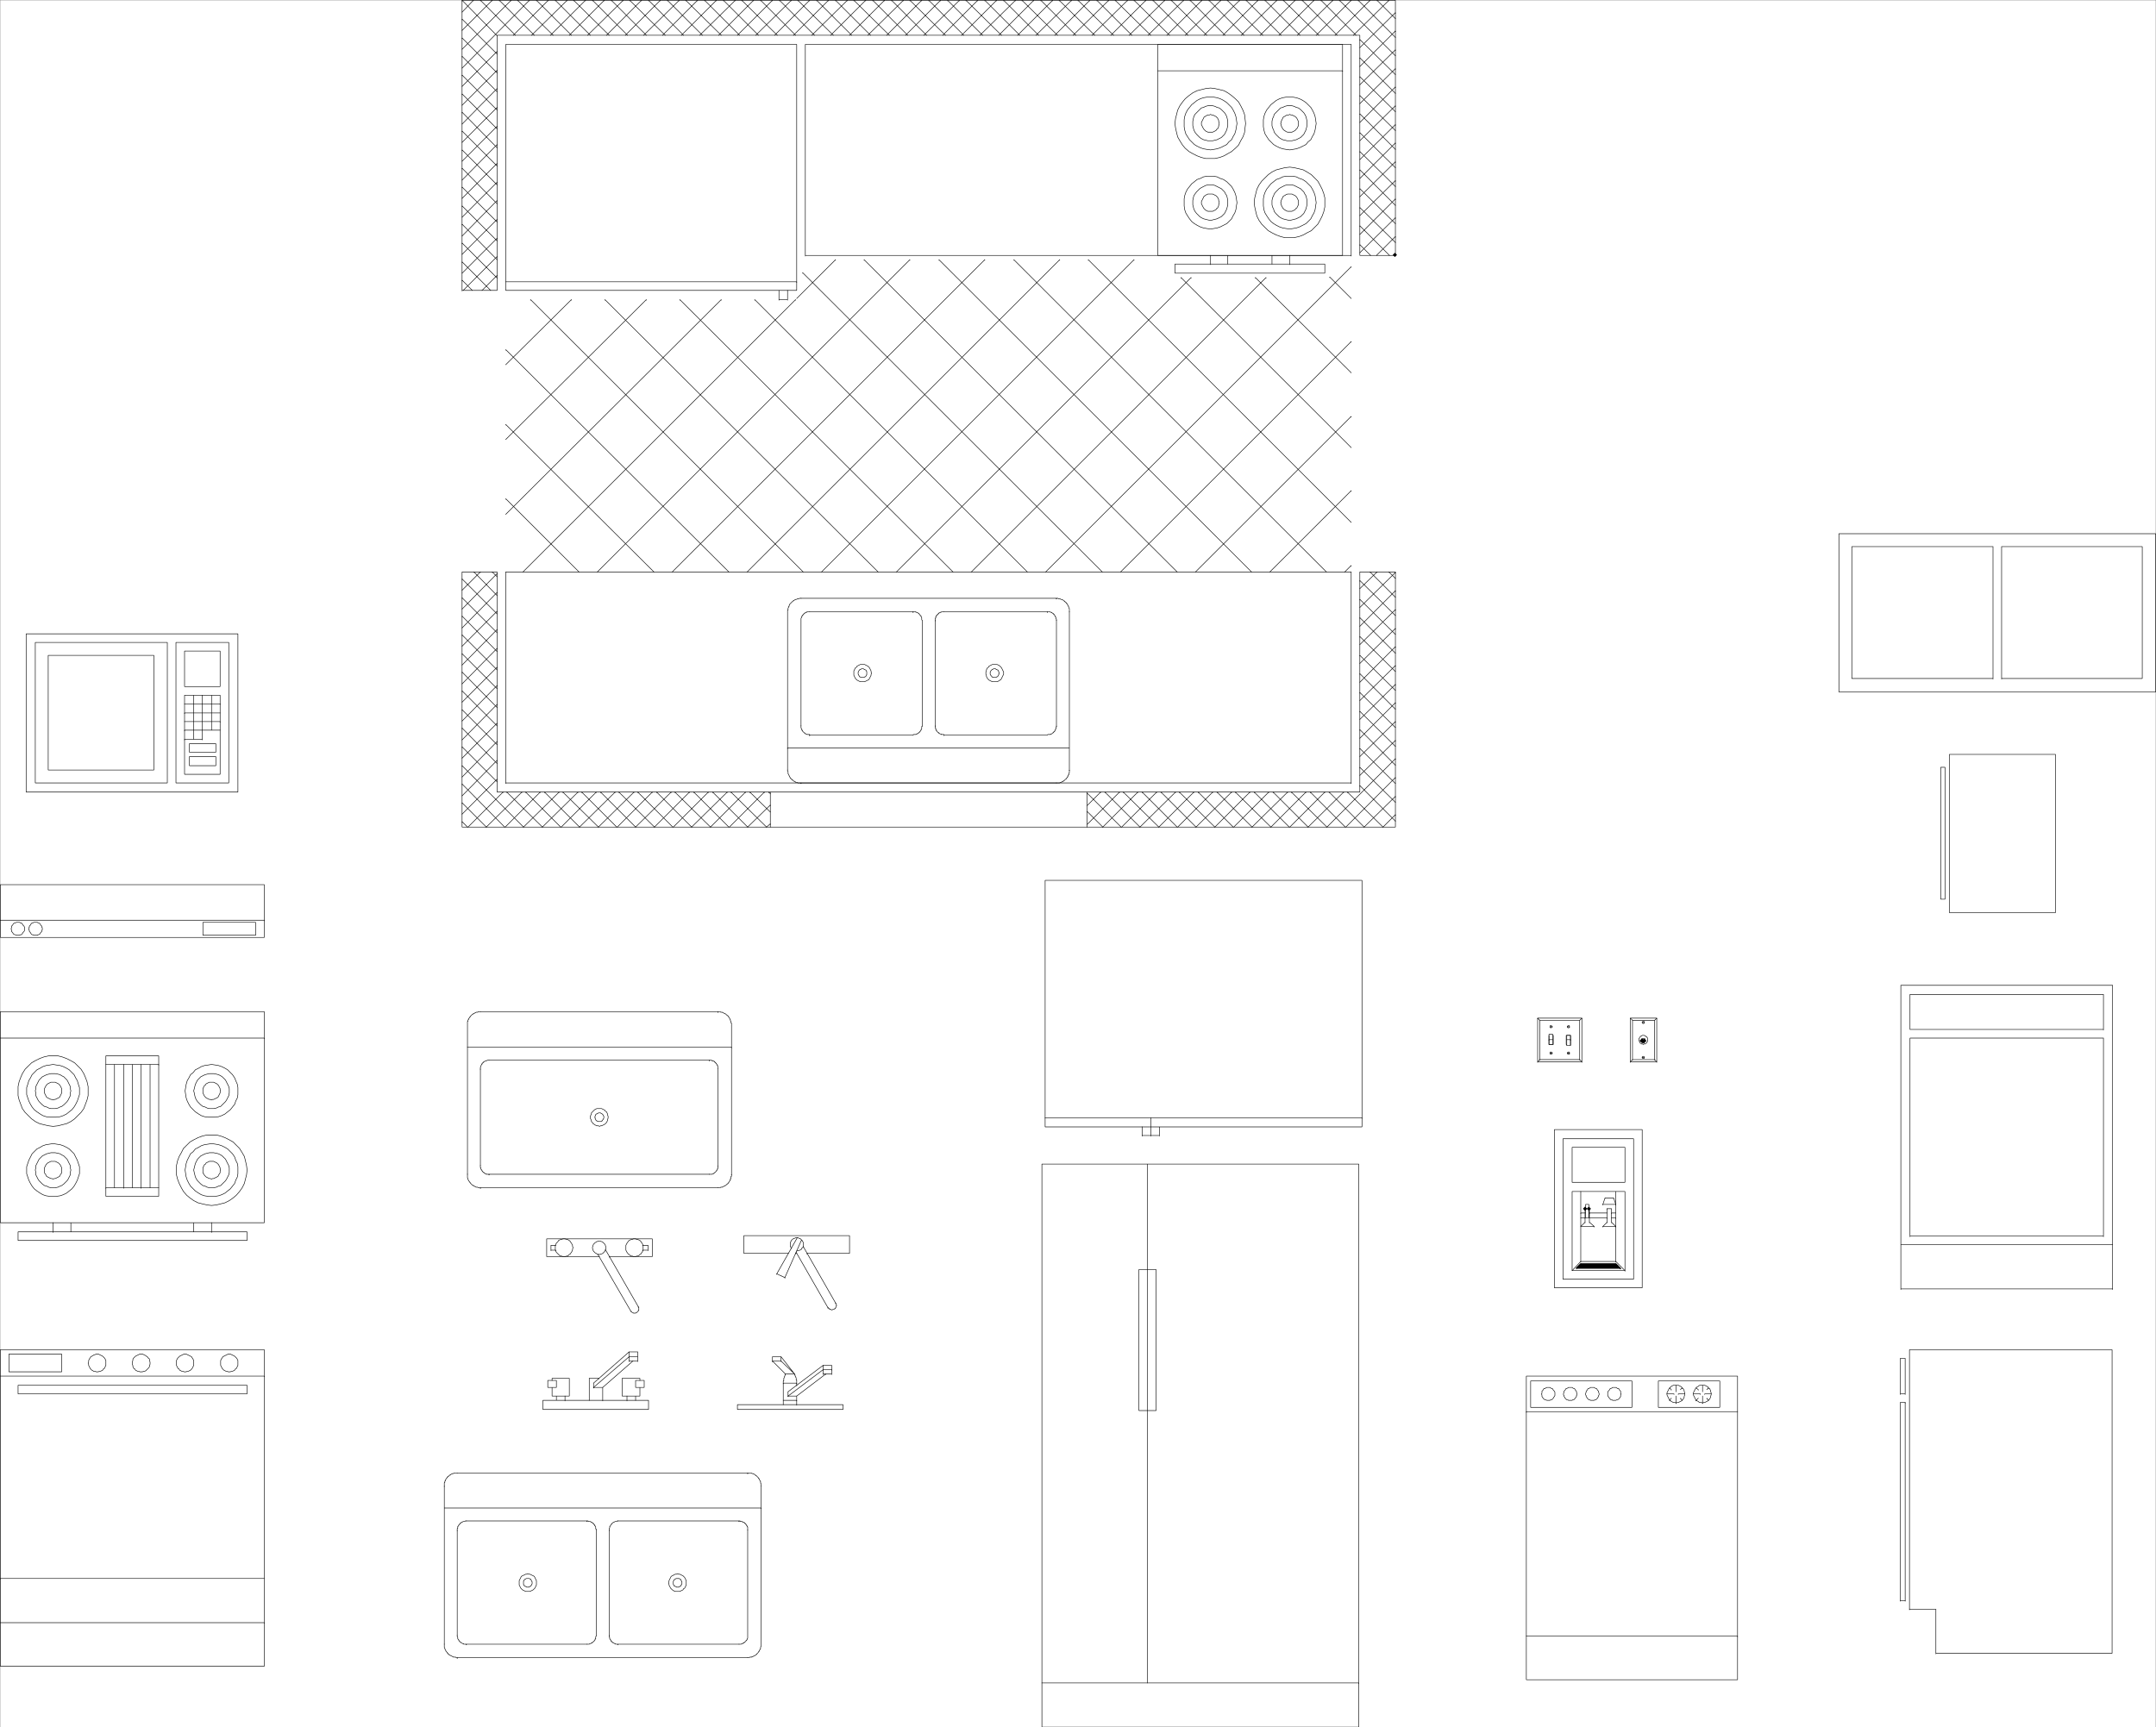 <svg xmlns="http://www.w3.org/2000/svg" width="2997.811" height="2402.331"><rect width="100%" height="100%" fill="#808080" stroke="none"/><path fill="#fff" d="M.376 2401.954h2997.059V.376H.376Zm0 0"/><path fill="none" stroke="#000" stroke-linecap="square" stroke-linejoin="bevel" stroke-miterlimit="10" stroke-width=".752" d="m306.814 1517.087-.754-1.504v-1.504l-.754-1.504-.711-1.464-.75-1.504-2.258-2.258-1.504-.75-1.504-.754-1.507-.754h-5.977l-3.008 1.508-1.508.75-.75 1.504-1.465.754-.75 1.504-.753 1.464-.754 1.504v5.977l.754 1.504.753 1.508.75 1.504 1.465 1.503.75.754 1.508.75 1.504.754 1.504.711h1.504l1.508.75 1.46-.75h1.505l1.507-.71 1.504-.755 1.504-.75 1.504-.754.754-1.504.75-1.503.71-1.508.755-1.504v-1.461zm-159.594-36.699h73.441v.754m-134.886 35.945v-3.008l-.711-1.504-.754-1.464-.75-1.504-2.258-2.258-1.504-.75-1.508-.754-1.504-.754H70.81l-1.504.754-1.508.754-1.504.75-1.46 1.504-.755.754-.754 1.504-.75 1.464-.753 1.504v5.977l.753 1.504.75 1.508 1.508 3.007 1.461.754 1.504.75 1.508.754 1.504.711h1.504l1.504.75 1.464-.75h1.504l1.504-.71 1.508-.755 1.504-.75 1.504-.754.754-1.504.75-1.503.754-1.508.71-1.504zM.376 1443.732h367.13v.75m-23.95 182.668-.754-6.02-1.504-6.73-1.508-5.977-3.008-5.27-3.718-5.976-4.516-4.473-4.473-4.511-5.265-2.97-5.98-3.01-6.016-2.259-5.98-1.504h-12.747l-6.73 1.504-6.02 2.258-5.976 3.012-5.227 2.969-4.516 4.511-4.511 4.473-2.97 5.976-3.01 5.27-2.255 5.977-1.508 6.73v12.746l1.508 5.98 2.254 5.977 3.012 6.02 2.969 5.222 4.511 5.227 4.516 3.762 5.227 3.718 5.976 3.012 6.02 1.504 6.73 1.504 6.02.754 6.726-.754 5.98-1.504 6.016-1.504 5.98-3.012 5.266-3.718 4.473-3.762 4.516-5.227 3.718-5.222 3.008-6.02 1.508-5.976 1.504-5.98zm0 0"/><path fill="none" stroke="#000" stroke-linecap="square" stroke-linejoin="bevel" stroke-miterlimit="10" stroke-width=".752" d="M330.806 1627.15v-4.516l-.754-4.473-2.258-4.515-1.504-4.473-2.968-4.512-3.008-2.968-3.762-3.762-3.723-2.258-4.511-2.215-4.473-1.504-4.516-.754-5.222-.753-4.516.753-5.227.754-4.511 1.504-3.766 2.215-4.473 2.258-3.007 3.762-3.72 2.968-2.257 4.512-2.258 4.473-1.504 4.515-.754 4.473-.75 4.516.75 5.222.754 4.473 1.504 4.516 2.258 4.472 2.258 3.762 3.719 3.719 3.007 3.011 4.473 3.008 3.766 2.215 4.511 1.508 5.227.75h9.738l4.516-.75 4.473-1.508 4.511-2.215 3.723-3.008 3.762-3.011 3.008-3.719 2.968-3.762 1.504-4.472 2.258-4.516.754-4.473zm0 0"/><path fill="none" stroke="#000" stroke-linecap="square" stroke-linejoin="bevel" stroke-miterlimit="10" stroke-width=".752" d="M318.81 1627.15v-3.012l-.754-3.008-1.504-2.969-1.504-3.008-1.465-3.011-2.258-2.215-2.257-2.258-2.254-1.504-2.97-1.504-3.01-.754-3.762-.753h-5.977l-3.008.753-3.012.754-2.968 1.504-3.008 1.504-4.473 4.473-1.504 3.011-1.508 3.008-.75 2.97-.753 3.007-.75 3.012.75 3.718.753 3.008.75 2.969 1.508 3.012 1.504 2.258 4.473 4.472 3.008 2.254 2.968.754 3.012 1.504 3.008.754h5.977l3.761-.754 3.012-1.504 2.969-.754 4.511-4.512 2.258-2.214 1.465-2.258 1.504-3.012 1.504-2.969.754-3.008zm0 0"/><path fill="none" stroke="#000" stroke-linecap="square" stroke-linejoin="bevel" stroke-miterlimit="10" stroke-width=".752" d="m306.814 1627.15-.754-1.508v-1.504l-.754-1.504-.711-1.504-.75-1.504-.754-.71-1.504-1.508-1.504-.75-1.504-.754-1.507-.75h-5.977l-1.504.75-1.504.753-1.508.75-.75 1.508-1.465.711-.75 1.504-1.507 3.008v6.73l.754 1.504.753.754.75 1.504 2.215 2.215 1.508.754 1.504.75 1.504.754h1.504l1.508.754 1.46-.754h1.505l1.507-.754 1.504-.75 1.504-.754 1.504-.75.754-1.465.75-1.504.71-.754.755-1.504v-2.257zm-37.454 86.066v-12.707.75m24.747-.75v13.457m-73.446-62.113H147.22v.71m-48.7 60.653v-12.707.75m-12.745-74.109v-3.012l-.711-1.504-.754-1.504-.75-1.504-.754-.71-1.504-1.508-1.504-.75-1.508-.754-1.504-.75H70.81l-1.504.75-1.508.753-1.504.75-1.46 1.508-.755.711-.754 1.504-.75 1.504-.753 1.504v6.73l.753 1.504.75.754.754 1.504.754 1.465 1.461.75 1.504.754 1.508.75 1.504.754h1.504l1.504.754 1.464-.754h1.504l1.504-.754 1.508-.75 1.504-.754 1.504-.75.754-1.465.75-1.504.754-.754.71-1.504zm-11.957 73.359v13.457m-48.696 11.246v-11.996h318.434v11.996zm0 0"/><path fill="none" stroke="#000" stroke-linecap="square" stroke-linejoin="bevel" stroke-miterlimit="10" stroke-width=".752" d="M110.52 1627.15v-4.516l-1.507-4.473-1.504-4.515-2.258-4.473-2.215-4.512-3.007-2.968-3.762-3.762-3.723-2.258-4.512-2.215-4.472-1.504-5.27-.754-4.472-.753-4.512.753-5.227.754-4.515 1.504-3.762 2.215-4.473 2.258-6.73 6.73-2.254 4.512-2.258 4.473-1.504 4.515-1.508 4.473v9.738l1.508 4.473 1.504 4.516 2.258 4.472 2.254 3.762 2.969 3.719 3.761 3.011 4.473 3.008 3.762 2.215 4.515 1.508 5.227.75h8.984l5.27-.75 4.472-1.508 4.512-2.215 3.723-3.008 3.762-3.011 3.007-3.719 2.215-3.762 2.258-4.472 1.504-4.516 1.508-4.473zm0 0"/><path fill="none" stroke="#000" stroke-linecap="square" stroke-linejoin="bevel" stroke-miterlimit="10" stroke-width=".752" d="m98.52 1627.15-.75-3.012v-3.008l-1.503-2.969-1.465-3.008-1.504-3.011-2.258-2.215-2.258-2.258-3.007-1.504-2.215-1.504-3.012-.754-3.762-.753H70.81l-3.012.753-2.965.754-3.011 1.504-3.008 1.504-4.473 4.473-1.504 3.011-1.508 3.008-1.504 2.97v3.007l-.753 3.012.753 3.718v3.008l1.504 2.969 1.508 3.012 1.504 2.258 4.473 4.472 3.008 2.254 3.011.754 2.965 1.504 3.012.754h5.976l3.762-.754 3.012-1.504 2.215-.754 3.007-2.254 2.258-2.258 2.258-2.214 1.504-2.258 1.465-3.012 1.504-2.969v-3.008zm110.145 24.703v-171.465.754m-12.75-.754v172.176m-11.953-.711v-171.465.754m-11.996-.754v172.176m-12.75-.711v-171.465.754m-11.996 182.664v-195.371h73.441v195.37zm183.586-146.719v-4.512l-.754-4.472-2.258-5.227-1.504-3.762-2.968-4.472-6.77-6.77-3.723-2.219-4.511-2.253-4.473-1.508-4.516-.75-5.222-.754-4.516.754-5.227.75-4.511 1.508-3.766 2.253-4.473 2.22-3.007 3.761-3.72 3.008-2.257 4.472-2.258 3.762-1.504 5.227-.754 4.472-.75 4.512.75 5.227.754 4.515 1.504 4.473 2.258 4.512 2.258 3.722 3.719 3.762 3.007 2.969 4.473 3.008 3.766 2.257 4.511 1.504 5.227.711h9.738l4.516-.71 4.473-1.505 4.511-2.257 3.723-3.008 3.762-2.969 3.008-3.762 2.968-3.722 1.504-4.512 2.258-4.473.754-4.515zm0 0"/><path fill="none" stroke="#000" stroke-linecap="square" stroke-linejoin="bevel" stroke-miterlimit="10" stroke-width=".752" d="M318.81 1517.087v-3.008l-.754-2.968-1.504-3.008-1.504-3.012-1.465-2.965-4.515-4.515-2.254-1.504-2.97-1.465-3.01-.75-3.762-.754h-5.977l-3.008.754-3.012.75-2.968 1.465-3.008 1.504-2.258 2.257-2.215 2.258-1.504 2.965-1.508 3.012-.75 3.008-.753 2.968-.75 3.008.75 2.969.753 3.762.75 3.011 1.508 2.965 1.504 2.258 2.215 2.258 2.258 2.258 3.008 2.215 2.968.753 3.012 1.504 3.008.754h5.977l3.761-.754 3.012-1.504 2.969-.753 2.254-2.215 4.515-4.516 1.465-2.258 1.504-2.965 1.504-3.011.754-3.762zm-196.293 0v-5.976l-1.504-6.77-2.258-5.98-2.258-5.223-3.722-6.02-4.512-4.472-4.473-4.473-5.27-3.008-5.976-3.011-6.02-2.215-5.976-1.504h-12.75l-6.726 1.504-5.981 2.215-6.02 3.011-5.222 3.008-4.516 4.473-4.472 4.472-3.762 6.02-2.258 5.223-2.258 5.98-1.46 6.77v12.707l1.46 5.976 2.258 6.02 2.258 5.98 3.762 5.223 4.472 4.516 4.516 4.472 5.223 3.762 6.019 2.969 5.98 1.504 6.727 1.503 6.02.754 6.73-.754 5.977-1.503 6.02-1.504 5.976-2.97 5.27-3.76 4.472-4.474 4.512-4.515 3.722-5.223 2.258-5.98 2.258-6.02 1.504-5.976zm0 0"/><path fill="none" stroke="#000" stroke-linecap="square" stroke-linejoin="bevel" stroke-miterlimit="10" stroke-width=".752" d="M110.52 1517.087v-4.512l-1.507-4.472-1.504-5.227-2.258-3.762-2.215-4.472-6.77-6.77-3.722-2.219-4.512-2.253-4.472-1.508-5.27-.75-4.472-.754-4.512.754-5.227.75-4.515 1.508-3.762 2.253-4.473 2.22-3.761 3.761-2.97 3.008-2.253 4.472-2.258 3.762-1.504 5.227-1.508 4.472v9.739l1.508 4.515 1.504 4.473 2.258 4.512 2.254 3.722 2.969 3.762 3.761 2.969 4.473 3.008 3.762 2.257 4.515 1.504 5.227.711h8.984l5.27-.71 4.472-1.505 4.512-2.257 3.723-3.008 3.762-2.969 3.007-3.762 2.215-3.722 2.258-4.512 1.504-4.473 1.508-4.515zm0 0"/><path fill="none" stroke="#000" stroke-linecap="square" stroke-linejoin="bevel" stroke-miterlimit="10" stroke-width=".752" d="m98.52 1517.087-.75-3.008v-2.968l-1.503-3.008-1.465-3.012-1.504-2.965-4.516-4.515-3.007-1.504-2.215-1.465-3.012-.75-3.762-.754H70.81l-3.012.754-2.965.75-3.011 1.465-3.008 1.504-2.258 2.257-2.215 2.258-1.504 2.965-1.508 3.012-1.504 3.008v2.968l-.753 3.008.753 2.969v3.762l1.504 3.011 1.508 2.965 1.504 2.258 2.215 2.258 2.258 2.258 3.008 2.215 3.011.753 2.965 1.504 3.012.754h5.976l3.762-.754 3.012-1.504 2.215-.753 3.007-2.215 4.516-4.516 1.504-2.258 1.465-2.965 1.504-3.011v-3.762zm0 0"/><path fill="none" stroke="#000" stroke-linecap="square" stroke-linejoin="bevel" stroke-miterlimit="10" stroke-width=".752" d="M.376 1700.509v-293.48h367.13v293.48zm330.43 195.371v-3.719l-.754-1.507-.75-1.504-.754-.75-1.504-1.508-.754-.75-1.46-.754-1.508-.75-1.504-.711-1.504-.754h-3.012l-1.504.754-1.46.71-1.509.75-1.504.755-1.503.75-.754 1.508-.75.75-.754 1.504-.75 1.507v6.73l.75 1.505.754 1.46.75 1.509.754.75 1.503 1.503 1.504.754 1.508.754h1.461l1.504.75h3.012l1.504-.75h1.504l1.507-.754 1.461-.754.754-1.503 1.504-.75.754-1.508.75-1.461.754-1.504zm-122.141 0v-1.504l-.754-2.215v-1.507l-.75-1.504-1.504-.75-.71-1.508-1.508-.75-.75-.754-1.504-.75-1.508-.711-1.504-.754h-3.719l-1.504.754-1.507.71-1.504.75-1.504.755-.754.75-1.504 1.508-.754.75-.707 1.504v1.507l-.754 2.215v3.008l.754 1.508v1.504l.707 1.46.754 1.509 1.504.75.754 1.503 3.008 1.508h1.507l1.504.75h3.72l1.503-.75h1.508l1.504-.754.75-.754 1.508-1.503.71-.75 1.504-1.508.75-1.461v-1.504l.754-1.508zm-61.445 0v-3.719l-.754-1.507-.75-1.504-.71-.75-1.505-1.508-.754-.75-1.504-.754-1.507-.75-1.504-.711-1.504-.754h-2.969l-1.504.754-2.258.71-.75.75-1.508.755-1.503.75-.754 1.508-.707.75-.754 1.504-.754 1.507v2.215l-.75 1.504.75 1.504v1.508l.754 1.504.754 1.46.707 1.509.754.75 1.503 1.503 1.508.754.75.754h2.258l1.504.75h2.969l1.504-.75h1.504l1.507-.754 1.504-.754.754-1.503 1.504-.75.711-1.508.75-1.461.754-1.504zm122.14 0v-3.719l-.753-1.507-.754-1.504-.75-.75-.754-1.508-1.461-.75-1.508-.754-1.504-.75-1.504-.711-1.504-.754h-3.011l-1.461.754-1.504.71-1.508.75-1.504.755-.754.75-1.504 1.508-.75.75-.754 1.504-.754 1.507v6.73l.754 1.505.754 1.46.75 1.509 1.504.75.754 1.503 1.504.754 1.508.754h1.504l1.46.75h3.012l1.504-.75h1.504l1.504-.754 1.508-.754 1.46-1.503.755-.75.75-1.508.754-1.461.754-1.504zm-256.988 11.996v-24.703h73.403v24.703zm12.75 30.684v-12h318.434v12zM.376 1913.853h367.13v.754m-.001 280.73H.376v.75m0 60.653h367.13v.71"/><path fill="none" stroke="#000" stroke-linecap="square" stroke-linejoin="bevel" stroke-miterlimit="10" stroke-width=".752" d="M.376 2317.349v-440.196h367.13v440.196zm281.731-1016.617v-17.973h73.402v17.973zm-223.293-8.989v-1.503l-.754-.75v-1.465l-1.504-1.504-.754-1.504-.711-.754-1.504-.754h-.75l-.754-.75h-5.265l-.754.75h-1.465l-.75.754-.754.754-.75 1.504-.754.75-.754.754v1.465l-.75.75v3.011l.75.75v1.508l.754.75.754.711.75 1.504 1.504 1.504h1.465l.754.754h5.265l.754-.754h.75l1.504-.75.711-.754.754-1.504.75-.711.754-.75v-1.508l.754-.75zm-24.704 0v-2.253l-.753-1.465-1.504-1.504-.754-1.504-.754-.754-.75-.754h-1.504l-.754-.75h-4.473l-1.503.75h-.754l-1.504.754-.754.754-.75 1.504-.754.75-.75.754v2.215l-.754 1.503.754 1.508v2.258l.75.75.754.711.75 1.504.754.754 1.504.75h.754l1.503.754h4.473l.754-.754h1.504l1.504-1.504.754-1.504.75-.711.754-.75.754-1.508zM.376 1279.79h367.13v.711"/><path fill="none" stroke="#000" stroke-linecap="square" stroke-linejoin="bevel" stroke-miterlimit="10" stroke-width=".752" d="M.376 1303.743v-73.402h367.13v73.402zm998.016 182.664v-3.007l-.75-.754v-1.504h-.754v-.754l-.754-.75v-.754h-.75v-.71h-.754v-.755h-.71v-.75h-.75v-.754h-1.509v-.75h-2.254v-.754h-3.011v.754m-306.434-.754h-2.258l-.754.754h-1.504l-.753.75h-.711l-.75.754h-.754v.75h-.75v.754h-.754v.711h-.754v1.504h-.75v.754l-.754.75v1.508l-.754.75v2.968m171.59 66.629v-1.46l-.75-.755v-.753l-.754-.75-.754-.754-.75-.754h-.754l-.75-.75h-2.968l-.754.75h-.75l-.754.754h-.754l-.75.754v.75l-.754.754v1.503l-.75.711.75.754v1.504l.754.754v.75l.75.754.754.75h.754l.75.754h4.472l.754-.754h.75v-.75l.754-.754.754-.75v-.754l.75-.754zm0 0"/><path fill="none" stroke="#000" stroke-linecap="square" stroke-linejoin="bevel" stroke-miterlimit="10" stroke-width=".752" d="M845.529 1553.747v-1.46l-.75-1.508v-1.504l-.711-1.504-.754-1.504-1.504-.754-.754-1.465-1.504-.75-1.504-.754-1.504-.75h-6.73l-1.504.75-1.504.754-.754.75-1.504 1.465-.71.754-1.505 1.504v1.504l-.754 1.504-.754 1.507v2.965l.754 1.508.754 1.504v1.504l1.504 1.504.711 1.465 1.504.75.754.753 1.504.754 1.504.75h2.258l1.503.754 1.465-.754h1.504l1.504-.75 3.008-1.507.754-.75 1.504-1.465.754-1.504.71-1.504v-1.504l.75-1.508zm-165.567-79.336h306.434v.754m0 157.961h3.761l.754-.754h1.504v-.75h.754v-.754h.75l.711-.753.754-.75.75-.754v-.75h.754v-.711l.754-.754v-1.504h.75v-3.762.75m0 29.973h3.012l.75-.754h2.218l.75-.75h.754l.75-.754h.754l.754-.754h.75l.754-.75.75-.754.754-.75h.754v-.754h.75v-.754l.754-.75.754-.71v-.754l.707-.75v-.754h.754v-2.258h.753v-3.008h.75v-2.969.75m-349.156-12.746v3.008h.754v2.258h.754v.754l.75.71v.75h.754v.755l.754.75h.75v.753h.754v.754h.75l.71.75h1.508v.754h3.762v.75m-29.972-.75v5.223l.753.754v1.504l.75.754v.753l.754.75.754.754v.711h.75v.75l.754.754.711.754 1.504 1.504h.754v.75h.75l.754.754h.75l.754.754h.754l.75.75h2.257l.711.754h3.008v.71"/><path fill="none" stroke="#000" stroke-linecap="square" stroke-linejoin="bevel" stroke-miterlimit="10" stroke-width=".752" d="M998.392 1651.853h-330.43v.71m318.434-19.437H679.962v.75m-12-12.746v-134.723.711m330.43-.711v135.473m18.726-196.125v-3.008h-.75v-2.215l-.754-.753v-1.504l-.753-.754v-.75l-.708-.754v-.754l-.753-.75-.754-.754v-.754h-.75v-.707h-.754l-.754-.754-.75-.754-.754-.75h-.75l-.754-.754h-.754l-.75-.754h-.754l-.75-.75h-2.219l-.75-.753h-3.011v.754m18.726 17.972v208.121m-349.156-226.848h-3.008l-.71.754h-2.258l-.75.75h-.754l-.754.754h-.75l-.754.754h-.75v.75h-.754l-.754.754-.75.754-.71.707-.755.754v.754h-.75v.75l-1.508 1.508v1.504h-.75v2.257h-.754v5.977m.001 206.617v-207.37.753"/><path fill="none" stroke="#000" stroke-linecap="square" stroke-linejoin="bevel" stroke-miterlimit="10" stroke-width=".752" d="M667.962 1407.028h330.43v.754m-348.402 48.657h367.128v.75m-183.543 290.468h-73.441v-24.703h146.844v24.703h-59.942v.754"/><path fill="none" stroke="#000" stroke-linecap="square" stroke-linejoin="bevel" stroke-miterlimit="10" stroke-width=".752" d="m796.833 1734.95-.754-1.504v-1.503l-.75-1.508-.754-1.504-.71-.754-.75-1.46-1.508-1.505-1.504-.754-.75-.75h-1.508l-2.254-.754h-2.969l-1.504.754h-1.507l-1.504.75-1.504.754-.754 1.504-2.215 2.215-.754 1.504-.75 1.508v6.726l.75 1.508.754 1.504.754.75 1.46 1.465 2.259 2.258 1.504.75h1.507l1.504.753h2.969l2.254-.753h1.508l2.254-2.254 1.508-.754.75-1.465.71-.75.754-1.504.75-1.508v-1.504zm104.164 3.72h-7.48v.753m0-7.48h7.48v.75m0-.75v7.48"/><path fill="none" stroke="#000" stroke-linecap="square" stroke-linejoin="bevel" stroke-miterlimit="10" stroke-width=".752" d="M894.27 1734.95v-3.007l-.753-1.508-.754-1.504-.75-.754-.754-1.46-1.504-1.505-1.504-.754-1.508-.75h-1.504l-1.46-.754h-3.012l-1.504.754h-1.504l-1.504.75-1.508.754-1.46 1.504-.755 1.461-.75.754-.753 1.504-.754 1.508v6.726l.754 1.508.753 1.504.75.75.754 1.465 1.461.754 1.508 1.504 1.504.75h1.504l1.504.753h3.012l1.46-.754h1.504l1.508-.75 1.504-1.503 1.504-.754.754-1.465.75-.75.754-1.504.754-1.508zm-51.706 0v-.754l-.754-1.503v-.75l-.754-1.508-1.504-1.504-.75-.754-.754-.75-1.504-.71h-.754l-1.46-.755h-2.258l-1.504.754h-.754l-.754.711-1.504.75-.75.754-.754.754-.754.75-.75 1.508v.75l-.71 1.504v2.218l.71 1.504v.75l.75 1.508.754.75 1.504 1.504 1.504.754.754.71h.754l1.504.755h2.257l1.461-.754h.754l1.504-.711 3.008-3.008.754-1.508v-.75l.754-1.504zm-76.454-3.007v7.48m0-.753h6.77v.753m0-7.48h-6.77v.75m110.895 90.582.754.75.75.754.754.753h.754l.75.75h3.012l.71-.75h.75l.754-.753.75-.754.754-.75v-.754h.754v-4.473l-.754-.75v.75m-56.179-73.398 45.687 78.625v.75"/><path fill="none" stroke="#000" stroke-linecap="square" stroke-linejoin="bevel" stroke-miterlimit="10" stroke-width=".752" d="m887.497 1817.298-45.687-79.379v.75m47.945 181.164v-2.969H865.01v24.704h24.746v-11.996.753"/><path fill="none" stroke="#000" stroke-linecap="square" stroke-linejoin="bevel" stroke-miterlimit="10" stroke-width=".752" d="M895.732 1929.572v-9.739h-11.953v9.738zm-23.95 11.996v6.73m11.997-.754v-5.976.754m-64.457-25.458h13.5v.711m5.226 11.997v18.726m-12.75-18.726v-5.977.75m12.75 5.227h-12.75v.753m54.719-37.453-41.969 36.7v.753m36.699-37.453v-5.98.754"/><path fill="none" stroke="#000" stroke-linecap="square" stroke-linejoin="bevel" stroke-miterlimit="10" stroke-width=".752" d="M886.743 1892.872h-11.996v.75m11.996-6.73v6.73m-11.996-6.73-49.449 42.68v.753m49.449-43.433v-6.727.75m11.996 5.977h-11.996v.754m11.996-7.481v7.48m-11.996-7.48h11.996v.75"/><path fill="none" stroke="#000" stroke-linecap="square" stroke-linejoin="bevel" stroke-miterlimit="10" stroke-width=".752" d="m825.298 1923.595 49.45-43.43v.75m-55.426 66.629v-30.68.711m-51.708 2.258v-2.969h23.993v24.704h-23.993v-11.996.753"/><path fill="none" stroke="#000" stroke-linecap="square" stroke-linejoin="bevel" stroke-miterlimit="10" stroke-width=".752" d="M761.638 1929.572v-9.739h11.996v9.738zm23.953 11.996v6.73m-11.957-.754v-5.976.754m-18.77 17.929v-12.707h146.887v12.707zm284.743 167.703v-4.472h-.75v-1.504h-.754v-.754l-.754-.754v-.75h-.75v-.754h-.754v-.75h-.75v-.754h-1.465v-.754h-1.504v-.707h-3.011v-.754h-1.504v.754m30.722-49.41v-3.008l-.75-.754v-2.258l-.754-.75v-.753l-.754-.711v-.754l-.75-.75v-.754h-.753v-.75l-.711-.754-.75-.754-.754-.75-.754-.754h-.75v-.75h-.754l-.75-.754-.754-.754h-.754l-.75-.71h-1.504l-.754-.75h-5.226v.75m-91.414 151.945v-1.504l-.754-.711v-.754l-.754-.754v-.75l-.75-.754h-.754l-.75-.75h-4.473l-.754.75h-.754l-.75.754-.753.75v.754l-.75.754v4.472l.75.75v.754l.753.754h.75l.754.75h.754l.75.754h3.012l.71-.754h.75l.755-.75h.75v-.754l.754-.753v-.75l.754-.754zm0 0"/><path fill="none" stroke="#000" stroke-linecap="square" stroke-linejoin="bevel" stroke-miterlimit="10" stroke-width=".752" d="M954.212 2201.314v-2.97l-1.508-3.007-.75-1.508-1.507-1.504-.75-.75-1.504-.71-1.508-.754-1.504-.754h-1.461l-1.508-.75-1.504.75h-1.504l-2.257.754-.75.754-1.508.71-1.461.75-.754 1.504-.75 1.508-1.508 3.008v1.465l-.75 1.504.75 1.504v1.504l.754 1.507.754 1.504.75 1.461.754.754 1.46 1.504 1.509.754.75.75 2.257.754h5.977l1.504-.754 1.508-.75 1.504-.754.75-1.504 1.507-.754.75-1.46.754-1.505.754-1.507zm73.398 85.356h3.012l.75-.755h1.504v-.75h1.465v-.754h.754v-.754h.75l.754-.75.75-.754v-.71h.754v-.75h.754v-1.508l.75-.75v-3.762.75m0 29.973h2.258l.753-.754h2.97v-.75h1.503l.75-.754h.754l.754-.754h.75l.754-.75.75-.754h.754v-.75l.754-.754.75-.754.71-.71v-.75h.754v-.755l.75-.75v-.754l.754-.753v-.75l.754-.754v-2.258l.75-.711v-3.008.75m-18.726-159.465v147.47m18.726-208.833v220.828m-199.301-172.172h-.753l-.75.754h-2.258l-.754.707h-.711l-.75.754h-.754l-1.504 1.504v.754h-.754l-.75.75v.754l-.754.754v.75h-.754v2.215l-.75.754v3.011m-17.976-.754v-1.504h-.75v-2.968l-.754-.754v-.75h-.75v-1.508h-.754v-.75h-.754v-.754h-.75v-.75h-.71v-.754h-1.505v-.754h-.754l-.754-.707h-3.007v-.754h-1.504v.754m-167.828-.754h-1.504l-.754.754h-2.215l-.754.707h-.75l-.754.754h-.754v.754h-.75l-.754.75v.754h-.75v.75h-.754v.754l-.754.754v.75h-.75v2.969h-.753v3.011m0-80.09h-4.473l-.75.75h-1.508l-.75.711h-.754l-.754.754h-.75v.754h-.754l-.71.75-.75.754h-.754v.75h-.75v.754h-.754v.754l-.754.75-.75.754v.75l-.754.754v1.465h-.754v2.253h-.75v5.227"/><path fill="none" stroke="#000" stroke-linecap="square" stroke-linejoin="bevel" stroke-miterlimit="10" stroke-width=".752" d="M648.486 2115.247h167.828v.754m30.722 158.672v2.258l.75.75v1.504l.754.754v.754h.754v1.46h.75v.754h.754v.75h.75v.754h.754l.754.754h.75l.71.75h1.505v.754h3.011v.75m-42.718-.749h3.008l.753-.755h1.504v-.75h1.504v-.754h.754l.711-.754.75-.75h.754v-.754l.754-.71v-.75h.75v-1.508h.754v-3.008l.75-.754v-.75.75m-89.156-74.109v-1.504l-.754-.711v-.754l-.754-.754v-.75l-.75-.754h-.754l-.754-.75h-4.473l-.75.75h-.754l-.75.754-.754.75v.754l-.753.754v4.472l.753.75v.754l.754.754h.75l.754.75h.75l.754.754h2.969l.75-.754h.754l.754-.75h.75v-.754l.754-.753v-.75l.754-.754zm0 0"/><path fill="none" stroke="#000" stroke-linecap="square" stroke-linejoin="bevel" stroke-miterlimit="10" stroke-width=".752" d="M745.88 2201.314v-2.97l-.754-1.503-.71-1.504-.75-1.508-.755-1.504-1.504-.75-1.503-.71-1.508-.754-1.504-.754h-1.504l-1.465-.75-1.504.75h-1.504l-1.504.754-1.507.753-1.504.711-1.504.75-.711 1.504-.754 1.508-.75 1.504-.754 1.504v5.977l.754 1.507.75 1.504.754 1.461.71.754 1.505 1.504 1.504.754 1.507.75 1.504.754h5.977l1.504-.754 1.508-.75 1.503-.754 2.258-2.258.75-1.46.711-1.505.754-1.507zm-110.144 73.359v1.504l.753.754v2.254l.75.754v.754h.754v.75l.754.71v.754h.75v.75h.754l.75.754.754.754h.754l.75.75h1.465v.754h3.762v.75m-30.723-.749v4.472l.75.75v1.508l.754.75v.753l.754.755v.75l.75.753.754.75v.711h.754v.754h.75v.754l.753.75h.75v.754h.711l.754.75h.75l.754.754h.754l.75.754h.754l.754.75h3.008l.754.754h1.46v.75"/><path fill="none" stroke="#000" stroke-linecap="square" stroke-linejoin="bevel" stroke-miterlimit="10" stroke-width=".752" d="M816.314 2286.67H648.486v.75m-12.75-12.747v-146.719.754m-17.973 157.962v-220.08.711m229.273 60.653v147.47m-17.976-.751v-146.719.754m210.547 176.688H635.736v.75m0-257.528h403.87v.75m-421.843 47.907h440.57v.75m-199.301 17.222h168.579v.754m-.001 170.669H859.033v.75m741.031-732.919v25.453m11.996-.75v-11.957.754m-23.996 11.203h23.996v.75m-23.996-12.707v12.707m-134.844-25.453h440.527v.75"/><path fill="none" stroke="#000" stroke-linecap="square" stroke-linejoin="bevel" stroke-miterlimit="10" stroke-width=".752" d="M1453.22 1567.247v-342.883h440.527v342.883zm130.375 394.512V1765.63h23.95v196.129zm11.953 378.789v-721.633.711"/><path fill="none" stroke="#000" stroke-linecap="square" stroke-linejoin="bevel" stroke-miterlimit="10" stroke-width=".752" d="M1448.704 2401.954v-783.039h440.57v783.04zm0 0"/><path fill="none" stroke="#000" stroke-linecap="square" stroke-linejoin="bevel" stroke-miterlimit="10" stroke-width=".752" d="M1448.704 2340.548h440.57v.754m351.415-647.524h5.976v.711m0-7.484h-5.976v.754m2.968-21.695H2231.7v.754m14.965 8.234-3.007-8.988v.754m-11.958-.754-3.007 8.988v.75"/><path fill="none" stroke="#000" stroke-linecap="square" stroke-linejoin="bevel" stroke-miterlimit="10" stroke-width=".752" d="M2228.693 1675.052h17.972v.75m-5.976 5.226h-6.02v.754m6.02 17.973v-18.727.754m5.976 23.95-5.976-5.977v.754m-11.996 5.223h17.972v.754"/><path fill="none" stroke="#000" stroke-linecap="square" stroke-linejoin="bevel" stroke-miterlimit="10" stroke-width=".752" d="m2234.67 1699.755-5.977 5.977v.754m5.977-25.458v19.481m18.726 63.617-6.73-6.73v.754m-.001-3.762 12.75 12.75v.75m-12.75-13.5v-97.313.754"/><path fill="none" stroke="#000" stroke-linecap="square" stroke-linejoin="bevel" stroke-miterlimit="10" stroke-width="4.18" d="m2203.947 1681.028.042.043m5.223-.043.043.043"/><path fill="none" stroke="#000" stroke-linecap="square" stroke-linejoin="bevel" stroke-miterlimit="10" stroke-width=".752" d="M2204.7 1693.778v-18.726h4.512v18.727zm-.753-6.773h-5.977v.754m0 6.019h5.977v.711m6.019 5.266v-18.727.754m6.731 23.95-6.731-5.977v.754m-11.996 5.223h18.727v.754"/><path fill="none" stroke="#000" stroke-linecap="square" stroke-linejoin="bevel" stroke-miterlimit="10" stroke-width=".752" d="m2203.947 1699.755-5.977 5.977v.754m5.977-25.458v19.481m-5.977 56.887-5.977 6.73v.754m-6.019 2.258 11.996-12.75v.754m0-98.067v98.067m0 3.008h49.45v.754"/><path fill="none" stroke="#000" stroke-linecap="square" stroke-linejoin="bevel" stroke-miterlimit="10" stroke-width=".752" d="M2197.97 1758.15h49.45v.754"/><path fill="none" stroke="#000" stroke-linecap="square" stroke-linejoin="bevel" stroke-miterlimit="10" stroke-width=".752" d="M2197.97 1758.15h49.45v.754"/><path fill="none" stroke="#000" stroke-linecap="square" stroke-linejoin="bevel" stroke-miterlimit="10" stroke-width=".752" d="M2197.216 1758.15h50.203v.754"/><path fill="none" stroke="#000" stroke-linecap="square" stroke-linejoin="bevel" stroke-miterlimit="10" stroke-width=".752" d="M2197.216 1758.15h50.203v.754"/><path fill="none" stroke="#000" stroke-linecap="square" stroke-linejoin="bevel" stroke-miterlimit="10" stroke-width=".752" d="M2197.216 1758.15h50.203v.754m-50.203 0h50.957v.75"/><path fill="none" stroke="#000" stroke-linecap="square" stroke-linejoin="bevel" stroke-miterlimit="10" stroke-width=".752" d="M2197.216 1758.904h50.957v.75"/><path fill="none" stroke="#000" stroke-linecap="square" stroke-linejoin="bevel" stroke-miterlimit="10" stroke-width=".752" d="M2197.216 1758.904h50.957v.75"/><path fill="none" stroke="#000" stroke-linecap="square" stroke-linejoin="bevel" stroke-miterlimit="10" stroke-width=".752" d="M2196.466 1758.904h51.707v.75"/><path fill="none" stroke="#000" stroke-linecap="square" stroke-linejoin="bevel" stroke-miterlimit="10" stroke-width=".752" d="M2196.466 1758.904h51.707v.75"/><path fill="none" stroke="#000" stroke-linecap="square" stroke-linejoin="bevel" stroke-miterlimit="10" stroke-width=".752" d="M2196.466 1758.904h51.707v.75"/><path fill="none" stroke="#000" stroke-linecap="square" stroke-linejoin="bevel" stroke-miterlimit="10" stroke-width=".752" d="M2196.466 1759.653h52.457v.711"/><path fill="none" stroke="#000" stroke-linecap="square" stroke-linejoin="bevel" stroke-miterlimit="10" stroke-width=".752" d="M2196.466 1759.653h52.457v.711"/><path fill="none" stroke="#000" stroke-linecap="square" stroke-linejoin="bevel" stroke-miterlimit="10" stroke-width=".752" d="M2196.466 1759.653h52.457v.711"/><path fill="none" stroke="#000" stroke-linecap="square" stroke-linejoin="bevel" stroke-miterlimit="10" stroke-width=".752" d="M2195.712 1759.653h53.211v.711"/><path fill="none" stroke="#000" stroke-linecap="square" stroke-linejoin="bevel" stroke-miterlimit="10" stroke-width=".752" d="M2195.712 1759.653h53.211v.711"/><path fill="none" stroke="#000" stroke-linecap="square" stroke-linejoin="bevel" stroke-miterlimit="10" stroke-width=".752" d="M2195.712 1759.653h53.211v.711m-53.211 0h53.965v.754"/><path fill="none" stroke="#000" stroke-linecap="square" stroke-linejoin="bevel" stroke-miterlimit="10" stroke-width=".752" d="M2195.712 1760.364h53.965v.754"/><path fill="none" stroke="#000" stroke-linecap="square" stroke-linejoin="bevel" stroke-miterlimit="10" stroke-width=".752" d="M2195.712 1760.364h53.965v.754"/><path fill="none" stroke="#000" stroke-linecap="square" stroke-linejoin="bevel" stroke-miterlimit="10" stroke-width=".752" d="M2195.712 1760.364h53.965v.754"/><path fill="none" stroke="#000" stroke-linecap="square" stroke-linejoin="bevel" stroke-miterlimit="10" stroke-width=".752" d="M2194.958 1760.364h54.719v.754"/><path fill="none" stroke="#000" stroke-linecap="square" stroke-linejoin="bevel" stroke-miterlimit="10" stroke-width=".752" d="M2194.958 1760.364h54.719v.754m-54.719 0h55.469v.75"/><path fill="none" stroke="#000" stroke-linecap="square" stroke-linejoin="bevel" stroke-miterlimit="10" stroke-width=".752" d="M2194.958 1761.118h55.469v.75"/><path fill="none" stroke="#000" stroke-linecap="square" stroke-linejoin="bevel" stroke-miterlimit="10" stroke-width=".752" d="M2194.958 1761.118h55.469v.75"/><path fill="none" stroke="#000" stroke-linecap="square" stroke-linejoin="bevel" stroke-miterlimit="10" stroke-width=".752" d="M2194.958 1761.118h55.469v.75"/><path fill="none" stroke="#000" stroke-linecap="square" stroke-linejoin="bevel" stroke-miterlimit="10" stroke-width=".752" d="M2194.208 1761.118h56.219v.75"/><path fill="none" stroke="#000" stroke-linecap="square" stroke-linejoin="bevel" stroke-miterlimit="10" stroke-width=".752" d="M2194.208 1761.118h56.219v.75"/><path fill="none" stroke="#000" stroke-linecap="square" stroke-linejoin="bevel" stroke-miterlimit="10" stroke-width=".752" d="M2194.208 1761.118h56.219v.75m-56.219 0h56.973v.754"/><path fill="none" stroke="#000" stroke-linecap="square" stroke-linejoin="bevel" stroke-miterlimit="10" stroke-width=".752" d="M2194.208 1761.868h56.973v.754"/><path fill="none" stroke="#000" stroke-linecap="square" stroke-linejoin="bevel" stroke-miterlimit="10" stroke-width=".752" d="M2194.208 1761.868h56.973v.754"/><path fill="none" stroke="#000" stroke-linecap="square" stroke-linejoin="bevel" stroke-miterlimit="10" stroke-width=".752" d="M2193.454 1761.868h57.727v.754"/><path fill="none" stroke="#000" stroke-linecap="square" stroke-linejoin="bevel" stroke-miterlimit="10" stroke-width=".752" d="M2193.454 1761.868h57.727v.754"/><path fill="none" stroke="#000" stroke-linecap="square" stroke-linejoin="bevel" stroke-miterlimit="10" stroke-width=".752" d="M2193.454 1761.868h57.727v.754m-57.727 0h58.48v.754"/><path fill="none" stroke="#000" stroke-linecap="square" stroke-linejoin="bevel" stroke-miterlimit="10" stroke-width=".752" d="M2193.454 1762.622h58.48v.754"/><path fill="none" stroke="#000" stroke-linecap="square" stroke-linejoin="bevel" stroke-miterlimit="10" stroke-width=".752" d="M2193.454 1762.622h58.48v.754"/><path fill="none" stroke="#000" stroke-linecap="square" stroke-linejoin="bevel" stroke-miterlimit="10" stroke-width=".752" d="M2192.743 1762.622h59.192v.754"/><path fill="none" stroke="#000" stroke-linecap="square" stroke-linejoin="bevel" stroke-miterlimit="10" stroke-width=".752" d="M2192.743 1762.622h59.192v.754"/><path fill="none" stroke="#000" stroke-linecap="square" stroke-linejoin="bevel" stroke-miterlimit="10" stroke-width=".752" d="M2192.743 1762.622h59.192v.754m-59.192 0h59.942v.75"/><path fill="none" stroke="#000" stroke-linecap="square" stroke-linejoin="bevel" stroke-miterlimit="10" stroke-width=".752" d="M2192.743 1763.376h59.942v.75"/><path fill="none" stroke="#000" stroke-linecap="square" stroke-linejoin="bevel" stroke-miterlimit="10" stroke-width=".752" d="M2192.743 1763.376h59.942v.75"/><path fill="none" stroke="#000" stroke-linecap="square" stroke-linejoin="bevel" stroke-miterlimit="10" stroke-width=".752" d="M2191.993 1763.376h60.692v.75"/><path fill="none" stroke="#000" stroke-linecap="square" stroke-linejoin="bevel" stroke-miterlimit="10" stroke-width=".752" d="M2191.993 1763.376h60.692v.75"/><path fill="none" stroke="#000" stroke-linecap="square" stroke-linejoin="bevel" stroke-miterlimit="10" stroke-width=".752" d="M2191.993 1763.376h60.692v.75m-6.02-6.73h-48.695v.754m-5.977 5.976h61.403v.754m-43.43-71.102h24.703v.711m.001-7.484h-24.704v.754m-11.996 66.629h48.695v.754"/><path fill="none" stroke="#000" stroke-linecap="square" stroke-linejoin="bevel" stroke-miterlimit="10" stroke-width=".752" d="M2185.974 1767.138v-110.063h73.441v110.063zm0-122.808v-48.657h73.441v48.656zm0 0"/><path fill="none" stroke="#000" stroke-linecap="square" stroke-linejoin="bevel" stroke-miterlimit="10" stroke-width=".752" d="M2173.224 1779.091V1583.72h98.187v195.371zm0 0"/><path fill="none" stroke="#000" stroke-linecap="square" stroke-linejoin="bevel" stroke-miterlimit="10" stroke-width=".752" d="M2161.27 1791.087V1570.97h122.098v220.117zm197.044 139.238 3.011 2.254v.754m11.954-.753 2.257-2.255v.75m0 16.469-2.257-3.008v.75m-11.954-.75-3.011 3.008v.754m8.988-6.73v10.449m0-16.469v-8.988.754m-12.75 11.246h9.738v.75m15.008-.75h-8.988v.75"/><path fill="none" stroke="#000" stroke-linecap="square" stroke-linejoin="bevel" stroke-miterlimit="10" stroke-width=".752" d="M2379.298 1938.56v-1.508l-.754-1.504v-1.46l-.75-1.509-.754-1.504-1.504-.75-.754-1.507-1.503-.75-1.465-.754-1.504-.754h-6.77l-1.465.754-.75.754-1.507.75-1.504 1.507-.75.75-.754 1.504-.754 1.508-.75 1.461-.754 1.504v3.012l.754 1.504.75 1.464 1.508 3.008.75 1.504 1.504.754 1.507.754.75.75 1.465.754h2.258l1.504.71 1.504-.71h1.504l1.504-.754 1.465-.75 1.503-.754 2.258-2.258.754-1.504.75-1.504v-1.464l.754-1.504zm-57.683-8.235 2.214 2.254v.754m12.751-.753 2.257-2.255v.75m0 16.469-2.258-3.008v.75m-12.749-.75-2.216 3.008v.754m8.985-6.73v10.449m0-16.469v-8.988.754m-12.746 11.246h9.738v.75m15.008-.75h-9.031v.75"/><path fill="none" stroke="#000" stroke-linecap="square" stroke-linejoin="bevel" stroke-miterlimit="10" stroke-width=".752" d="M2342.599 1938.56v-1.508l-.754-1.504v-1.46l-.754-1.509-.75-1.504-1.504-.75-.754-1.507-1.504-.75-1.508-.754-1.503-.754h-6.73l-3.009 1.508-.754.75-1.46 1.507-.754.75-.75 1.504-.754 1.508-.754 1.461-.75 1.504v3.012l.75 1.504.754 1.464.754 1.504.75 1.504.753 1.504 1.461.754.754.754 1.504.75 1.504.754h2.258l1.504.71 1.508-.71h1.46l1.504-.754 1.508-.75 1.504-.754 2.258-2.258.75-1.504.754-1.504v-1.464l.754-1.504zm0 0"/><path fill="none" stroke="#000" stroke-linecap="square" stroke-linejoin="bevel" stroke-miterlimit="10" stroke-width=".752" d="M2305.857 1957.286v-36.703h85.437v36.703zm-82.43-18.726v-.754l-.711-1.504v-1.504l-.754-.71-.75-.755-.754-1.504-.754-.754h-.75l-1.508-.75-.75-.753h-5.226l-.75.753-1.508.75h-.75l-.754.754-.75 1.504-.754.754-.754.711v1.504l-.75 1.504v2.258l.75.75v1.508l.754.71.754 1.504 1.504 1.504.75.754h1.508l.75.75h5.226l.75-.75h1.508l.75-.754.754-.754.754-.75.75-1.504.754-.71v-1.508l.711-.75zm-30.684 0v-.754l-.75-1.504v-1.504l-.754-.71-.753-.755-.75-1.504-.754-.754h-.75l-1.508-.75-.75-.753h-5.227l-.75.753-1.508.75h-.75l-.753.754-.754 1.504-.75.754-.754.711v1.504l-.75 1.504v2.258l.75.75v1.508l.754.71.75 1.504.754.75.753.754.75.754h1.508l.75.75h5.227l.75-.75h1.508l.75-.754 1.504-1.504.753-1.504.754-.71v-1.508l.75-.75zm-30.723 0v-2.258l-.75-1.504-.753-.71-.754-.755-.75-1.504-.754-.754h-.754l-1.504-.75-.75-.753h-4.473l-1.507.753-.75.75h-1.504l-.754.754-.754 1.504-.75.754-.754.711v3.008l-.75.754.75 1.504v2.257l.754.711.75 1.504.754.75.754.754 1.504.754h.75l1.507.75h4.473l.75-.75h1.504l2.258-2.258.754-1.504.754-.71.75-1.508zm92.13 0-.754-.754v-3.008l-.711-.71-.75-.755-.754-1.504-.754-.754h-1.504l-.75-.75-1.508-.753h-4.472l-.75.753-1.508.75h-.75l-.754.754-.75 1.504-.754.754-.754.711-.75 1.504v4.512l.75 1.507.754.711.754 1.504 1.504 1.504.75.754h1.508l.75.75h4.472l1.508-.75h.75l1.504-.754.754-.754.754-.75.75-1.504.71-.71v-2.258zm0 0"/><path fill="none" stroke="#000" stroke-linecap="square" stroke-linejoin="bevel" stroke-miterlimit="10" stroke-width=".752" d="M2128.29 1957.286v-36.703h140.864v36.703zm287.707 5.977H2122.31v.75"/><path fill="none" stroke="#000" stroke-linecap="square" stroke-linejoin="bevel" stroke-miterlimit="10" stroke-width=".752" d="M2122.31 2336.075v-422.222h293.687v422.222zm0 0"/><path fill="none" stroke="#000" stroke-linecap="square" stroke-linejoin="bevel" stroke-miterlimit="10" stroke-width=".752" d="M2122.31 2275.423h293.687v.754m-256.984-836.211h.75v12.75h-6.02v-12.75.754"/><path fill="none" stroke="#000" stroke-linecap="square" stroke-linejoin="bevel" stroke-miterlimit="10" stroke-width=".752" d="M2159.013 1445.947h-5.27v.75"/><path fill="none" stroke="#000" stroke-linecap="square" stroke-linejoin="bevel" stroke-miterlimit="10" stroke-width=".752" d="M2159.013 1438.462v14.254h-5.27v-14.254zm-.754-10.449h-3.008v.754"/><path fill="none" stroke="#000" stroke-linecap="square" stroke-linejoin="bevel" stroke-miterlimit="10" stroke-width=".752" d="M2158.259 1428.013v-.754h-.754v-.75h-2.254v2.258l.75.71h.754l.75-.71h.754zm0 36.66h-3.008v.75"/><path fill="none" stroke="#000" stroke-linecap="square" stroke-linejoin="bevel" stroke-miterlimit="10" stroke-width=".752" d="M2158.259 1464.673v-.754h-.754v-.754h-2.254v2.258l.75.754h1.504v-.754h.754zm20.231-11.957h-.75v-12.75h5.976v13.504"/><path fill="none" stroke="#000" stroke-linecap="square" stroke-linejoin="bevel" stroke-miterlimit="10" stroke-width=".752" d="M2178.49 1445.947h5.226v.75"/><path fill="none" stroke="#000" stroke-linecap="square" stroke-linejoin="bevel" stroke-miterlimit="10" stroke-width=".752" d="M2178.49 1454.18v-14.214h5.226v14.215zm.753 10.493h3.008v.75"/><path fill="none" stroke="#000" stroke-linecap="square" stroke-linejoin="bevel" stroke-miterlimit="10" stroke-width=".752" d="M2182.251 1464.673v-1.508h-2.254v.754h-.754v1.504h.754v.754h2.254zm-3.008-36.66h3.008v.754"/><path fill="none" stroke="#000" stroke-linecap="square" stroke-linejoin="bevel" stroke-miterlimit="10" stroke-width=".752" d="M2182.251 1428.013v-1.504h-2.254v.75h-.754v1.508h.754v.71h1.504l.75-.71zm14.215 45.644 3.008 3.012v.75m-3.008-58.394 3.008-3.008v.754m-3.008 56.886h-55.43v.754m55.43-55.386v55.386m-55.43-55.386h55.43v.753"/><path fill="none" stroke="#000" stroke-linecap="square" stroke-linejoin="bevel" stroke-miterlimit="10" stroke-width=".752" d="M2138.028 1476.67v-60.653h61.446v60.652zm0 0"/><path fill="none" stroke="#000" stroke-linecap="square" stroke-linejoin="bevel" stroke-miterlimit="10" stroke-width=".752" d="m2141.036 1419.025-3.007-3.008v.754m3.007 56.886-3.007 3.012v.75m3.007-3.762v-54.632.753m142.332 50.872h3.008v.75"/><path fill="none" stroke="#000" stroke-linecap="square" stroke-linejoin="bevel" stroke-miterlimit="10" stroke-width=".752" d="M2286.376 1470.65v-.711l-.754-.754h-1.504v.754h-.75v1.46h.75v.755h1.504l.754-.754zm0-48.657v-1.46h-2.258l-.75.71v.75l.75.754v.75h1.504v-.75h.754zm0 0"/><path fill="none" stroke="#000" stroke-linecap="square" stroke-linejoin="bevel" stroke-miterlimit="10" stroke-width=".752" d="M2283.368 1421.993h3.008v.754m-3.719 24.703v-2.968h4.473v3.722m-1.508.75h-1.504v.754"/><path fill="none" stroke="#000" stroke-linecap="square" stroke-linejoin="bevel" stroke-miterlimit="10" stroke-width="4.18" d="m2286.376 1447.45.043.043m-.797.711.043.038m-3.008-.792.038.043m.673-.043.038.043m.712-.043.043.043m-.043.711.043.038m1.461-.038.043.038m-1.547-.038.043.038"/><path fill="none" stroke="#000" stroke-linecap="square" stroke-linejoin="bevel" stroke-miterlimit="10" stroke-width=".752" d="M2290.892 1445.947v-2.215l-.754-.754v-.754h-.75l-.754-.75-.754-.754h-.75l-.754-.754h-3.008l-.71.754h-.755l-2.257 2.258v.754l-.75.75v2.968l.75.754v.75l.754.754v.75l.75.754h.753l.755.754h1.46l.754.75.75-.75h1.508l.75-.754h.754l1.504-1.504v-.754l.754-.75zm9.738 27.71 2.969 3.012v.75m-2.969-58.394 2.969-3.008v.754m-33.692 2.254-3.011-3.008v.754m3.011 56.886-3.011 3.012v.75m33.734-3.762h-30.723v.754m30.723-55.386v55.386m-30.723-55.386h30.723v.753m-30.723 53.879v-54.632.753"/><path fill="none" stroke="#000" stroke-linecap="square" stroke-linejoin="bevel" stroke-miterlimit="10" stroke-width=".752" d="M2266.896 1476.67v-60.653h36.703v60.652zm376.117 254.519h294.48v.754m-12.746-288.211h-268.984v.75m0-12.75h268.984v.754m-281.734 360.105v-422.219.711m0-.711h294.48v.711m0-.711v422.973m0-.754h-294.48v.754m281.734-349.613v276.21m0-.749h-268.984v.75m0-.75v-275.461.75m0-12.75v-48.653.75m0-.749h268.984v.75m0-.75v49.406m-282.445 793.531v-275.461.71m6.73-.71v276.215m5.977 11.242v-360.86h281.734v422.223h-244.992v.754m0-.754v-61.363.754"/><path fill="none" stroke="#000" stroke-linecap="square" stroke-linejoin="bevel" stroke-miterlimit="10" stroke-width=".752" d="M2691.751 2238.013h-36.742v.754m-5.977-12.75h-6.73v.754m0-337.621h6.73v.753m0 48.657h-6.73v.75m0 11.246h6.73v.71m0-62.116v50.16m-6.73-.75v-49.41.753m140.824-946.269V760.216v.754m-11.953-.754v184.172m11.953-184.172h195.582v183.418h-195.582v.754m-11.953-.754h-196.336V760.216h196.336v.754"/><path fill="none" stroke="#000" stroke-linecap="square" stroke-linejoin="bevel" stroke-miterlimit="10" stroke-width=".752" d="M2556.865 962.36V742.244h440.57v220.118zm141.617 288.212v-183.418h5.976v183.418zm11.996 18.726v-220.117h147.597v220.117zm-1621.422 678.246h18.727v.754m-15.715-37.453h12.707v.754m-12.707-.754-17.977-17.973v.75"/><path fill="none" stroke="#000" stroke-linecap="square" stroke-linejoin="bevel" stroke-miterlimit="10" stroke-width=".752" d="m1086.048 1892.872 18.727 17.973v.754m-18.727-18.727v-5.98.754m-11.957 5.226h11.957v.75m-11.957-6.73v6.73m11.957-6.73h-11.957v.754m30.684 23.199-18.727-23.953v.754m6.02 23.199v1.504h-.754v1.504l-.75.754v1.504l-.754.753v3.72h-.754v3.76m18.727-.749v-4.516h-.75v-2.968l-.754-.75v-1.508h-.754v-1.504l-.75-.75v-.754.754m3.008 29.969v12.707m0-30.68v3.719m-11.997 14.254v-6.02.754m11.997 5.266h-11.997v.754m11.997-.754 40.464-30.723v.754"/><path fill="none" stroke="#000" stroke-linecap="square" stroke-linejoin="bevel" stroke-miterlimit="10" stroke-width=".752" d="M1089.056 1923.595h18.727v.75m-18.727 29.18v-29.93.75m55.43-13.5v-5.977.75m11.996 5.227h-11.996v.754m11.996-6.731v6.73m-11.996-6.73-48.7 36.7v.754m48.7-37.454v-5.976.75"/><path fill="none" stroke="#000" stroke-linecap="square" stroke-linejoin="bevel" stroke-miterlimit="10" stroke-width=".752" d="M1156.482 1904.868h-11.996v.75m11.996-6.726v6.726m-11.996-6.726h11.996v.75m-60.696 35.906 48.7-36.656v.75m-119.133 60.609v-6.726h146.886v6.726zm82.43-217.066h-1.504v.71m1.504-3.718.753-.754h2.258l.75-.754h.754l1.504-.75.71-.754v-.75l.755-.754.75-.71.754-.754v-6.77l-.754-.71v-.755l-1.504-1.504-.711-.75-.75-.754-.754-.754h-1.504l-.754-.75h-3.761l-1.504.75h-.711l-.754.754h-.75l-.754.754-.754.75-.75.754-.754 1.504v.711l-.75.75v5.27l.75.75v.753l.754.711v.754m-20.23 35.195 11.242 5.223v.754m59.941 41.172h.754v.754h.75v.75h.754v.754h2.215v.754h1.504l.754-.754h1.503l.754-.754h.75v-.75h.754v-.754l.754-.71v-1.505l.75-.754v-.75l-.75-.754v-1.503l-.754-.754v.754"/><path fill="none" stroke="#000" stroke-linecap="square" stroke-linejoin="bevel" stroke-miterlimit="10" stroke-width=".752" d="m1108.536 1721.45-28.465 50.16v.75m11.243 4.473 23.199-52.375v.754"/><path fill="none" stroke="#000" stroke-linecap="square" stroke-linejoin="bevel" stroke-miterlimit="10" stroke-width=".752" d="m1107.033 1741.68 44.222 77.079v.754m10.492-7.484-44.976-78.582v.75"/><path fill="none" stroke="#000" stroke-linecap="square" stroke-linejoin="bevel" stroke-miterlimit="10" stroke-width=".752" d="M1096.54 1743.185h-62.199v-24.703h146.887v24.703h-59.192v.71M263.38 1046.212v-11.996h36.703v11.996zm0 18.684v-12.707h36.703v12.707zm5.98-36.656v-12.75.75m11.997 12H256.61v.75m24.747-13.5v13.5m12.75-13.5v-48.657.754m-12.75-.754v49.406m-11.997-.749v-48.657.754m36.7 47.903h-49.45v.75m0-12.707h49.45v.753m0-12.75h-49.45v.754m0-13.46h49.45v.753"/><path fill="none" stroke="#000" stroke-linecap="square" stroke-linejoin="bevel" stroke-miterlimit="10" stroke-width=".752" d="M256.61 1076.892V966.833h49.45v110.059zm0-122.012v-49.41h49.45v49.41zM67.048 1070.915V911.45h146.883v159.465zm0 0"/><path fill="none" stroke="#000" stroke-linecap="square" stroke-linejoin="bevel" stroke-miterlimit="10" stroke-width=".752" d="M49.072 1088.888V893.474h183.585v195.414zm195.582 0V893.474h73.402v195.414zm0 0"/><path fill="none" stroke="#000" stroke-linecap="square" stroke-linejoin="bevel" stroke-miterlimit="10" stroke-width=".752" d="M36.325 1101.595V881.521h294.48v220.074Zm1903.907-306.184h-49.45v306.184H691.205V795.411H642.51v354.84h1297.723v-354.84.754M642.509 403.872h48.695V49.032h1199.579v306.184h49.449V.376H642.509v404.246"/><path fill="none" stroke="#000" stroke-linecap="square" stroke-linejoin="bevel" stroke-miterlimit="10" stroke-width=".752" d="M703.2 795.411h1175.586v.754m0 292.723H703.2v.71m0-.71V795.41v.754m1175.586-.753V1089.6m-807.703 60.651v-48.656.754m440.57 47.902v-48.656.754m367.133-747.133h-759.008v.754m0-294.191h759.008v.71m-759.008 292.727V61.779v.71m759.008-.71v294.19m-764.984 653.544v3.008l.71.754v1.503h.755v1.461h.75v.754l.754.754.754.75.75.754h.754v.754h.75v.75h1.507l.75.754h3.723v1.504"/><path fill="none" stroke="#000" stroke-linecap="square" stroke-linejoin="bevel" stroke-miterlimit="10" stroke-width=".752" d="M1095.036 1070.915v1.504l.75.711v3.012l.754.75v.754l.75.754v.75l.754.753v.75l.754.711v.754h.75v.754l.754.75h.75v.754h.754v.75h.754l.75.754.754.754h.71l.75.75h.754v.754h2.258l.754.75h4.512v.71m91.375-153.444v-2.258l-.75-.754v-.75l-.711-.711h-.754l-.754-.754h-.75l-.754-.75h-3.007l-.754.75h-.754l-.75.754h-.754v.71l-.711.75v.755l-.75.754v3.007l.75.754v.75l.71.754v.711l.755.75h.75l.754.754h4.515l.75-.754h.754l.754-.75.711-.71v-.755l.75-.75zm0 0"/><path fill="none" stroke="#000" stroke-linecap="square" stroke-linejoin="bevel" stroke-miterlimit="10" stroke-width=".752" d="m1211.95 936.154-.754-1.504v-1.508l-.753-1.461-.75-1.504-.754-1.508-2.258-2.258-1.504-.75-1.461-.754-1.508-.75h-6.02l-1.503.75-1.461.754-1.504.75-.754 1.508-1.504.75-.754 1.508-.754 1.504-.75 1.46v6.02l.75 1.465 1.508 3.008 2.258 2.258 1.504.754 1.46.75 1.505.754h6.02l1.507-.754 1.461-.75 1.504-.754 1.508-.754.75-1.504.754-1.504.75-1.504.754-1.465v-1.504zm-86.191-85.356h-3.723v.75h-1.504l-.753.754h-.75v.754h-.754l-.75.75v.754h-.754v.75h-.754v.754h-.75v1.465h-.754v1.503l-.711.75v3.762m0-31.434h-2.258l-.75.712h-2.258l-.754.753h-1.504l-.753.754h-.75l-.711.75h-.754v.754h-.75l-.754.75-.754.754-.75.754-.754.75-.75.754-.754.75v.71l-.754.755v1.504h-.75v1.504l-.754.754v3.011h-.75v2.965m18.766 157.965V862.794v.75m-18.766 207.371V850.798v.75m174.598 170.711.75-.75h3.012l.71-.754h1.505v-.75h.753l.75-.754h.754v-.754h.75v-.75h.754v-.754l.754-.754v-.75h.75v-1.464l.754-.75v-3.012h.754v-.75.75m17.973-.75v3.008h.75v2.257h.754v1.461h.753v.754l.75.754.711.75h.754v.754h.75v.754h.754l.754.75h1.504v.754h3.762v1.504m143.832-.754.754-.75h3.761v-.754h1.504l.754-.75.754-.754h.711v-.754h.75v-.75h.754v-.754h.75v-.754l.754-.75v-1.464h.754v-2.258l.75-.75v-1.504.75m0 78.625h4.515l.711-.75h1.504l.754-.754h.75v-.75h1.504v-.754h.754l2.258-2.258h.754v-.75l.75-.754.71-.753v-.711h.754v-1.504h.75v-1.504h.754v-2.258l.754-.754v-3.719.754m-30.726-49.41h-143.832v.754m-29.969-160.219-.754-.754v-3.008l-.754-.753v-1.461h-.75v-.754h-.754v-.754l-.754-.75-.75-.754v-.75h-.753l-.75-.754h-.754l-.754-.754h-1.461v-.75h-3.762v.75m42.719-.75h-3.008l-.754.75h-1.504v.754h-1.508v.754h-.75v.75h-.754v.754h-.71v.75h-.75v.754h-.754v1.465h-.754v2.253h-.75v3.762m168.578-.75v-1.504l-.75-.754v-2.257h-.754v-1.461l-.754-.754-.75-.754v-.75h-.754v-.754h-.75v-.75h-.71l-.755-.754h-.754v-.754h-1.504l-.75-.75h-3.765v.75m30.726-.75v-4.473l-.754-.753v-1.504l-.753-.754v-.75l-.75-.754v-.754l-.754-.711v-.75h-.711v-.754h-.75v-.75l-.754-.754h-.754v-.754h-.75v-.75h-.754l-1.504-1.504h-.754l-.75-.754h-1.508l-.75-.753h-2.214l-.754-.711h-2.258v.71m-79.418 103.333-.754-.754v-1.504l-.754-.754v-.75l-.75-.711h-.754l-.75-.754h-.754l-.754-.75h-2.964l-.754.75h-.754l-.75.754-.754.71-.75.75v.755l-.754.754v3.007l.754.754v.75l.75.754.754.711v.75h.75l.754.754H1385l.754-.754h.75l.754-.75.75-.71v-.755l.754-.75v-1.507zm0 0"/><path fill="none" stroke="#000" stroke-linecap="square" stroke-linejoin="bevel" stroke-miterlimit="10" stroke-width=".752" d="M1395.493 936.154v-1.504l-.753-1.508-.75-1.461-.711-1.504-.754-1.508-3.008-3.008-1.508-.754-1.504-.75h-6.73l-1.504.75-1.504.754-1.504.75-.754 1.508-1.46.75-.755 1.508-.754 1.504v1.46l-.75 1.509v3.007l.75 1.504v1.465l1.508 3.008 1.461 1.504.754.754 1.504.754 1.504.75 1.504.754h6.73l1.504-.754 1.508-.75.75-.754 1.508-.754.75-1.504.754-1.504.71-1.504.75-1.465.754-1.504zm-83.14-85.356h143.832v.75m-173.801 157.965V862.794v.75m17.973-.75v147.469m168.578-147.469v147.469m17.976-159.465v220.871m-217.277-49.41h-143.875v.754m0-172.215h143.875v.75m-155.832-19.438h355.133v.712m0 256.066h-355.133v.71m373.109-49.405h-391.875v.754m-11.956-624.329v-12.746.75m11.956 11.996h-11.957v.754m11.957-13.5v13.5M703.2 391.915h404.582v.754"/><path fill="none" stroke="#000" stroke-linecap="square" stroke-linejoin="bevel" stroke-miterlimit="10" stroke-width=".752" d="M703.2 403.872V61.78h404.582v342.093zm1102.141-232.074v-2.969l-.75-1.504-.754-1.504-.71-1.507-1.505-1.504-.754-.75-1.503-.711-3.008-1.508h-1.508l-1.461-.75-1.504.75h-1.508l-2.254.754-.754.754-1.503.71-1.508.75-.75 1.505-.711 1.507-.754 1.504-.75 1.504v1.465l-.754 1.504.754 1.504v1.504l.75 1.508.754 1.504.71 1.46.75.754 1.509 1.504 1.503.754.754.75 2.254.754h5.98l1.505-.754 1.503-.75 1.504-.754.754-1.504 1.504-.753.711-1.461.754-1.504.75-1.508zm0 0"/><path fill="none" stroke="#000" stroke-linecap="square" stroke-linejoin="bevel" stroke-miterlimit="10" stroke-width=".752" d="m1830.087 171.798-.75-5.226-.754-4.512-1.504-4.473-2.257-4.473-2.215-3.761-3.762-3.766-3.012-2.965-4.472-3.011-4.516-2.258-4.473-1.461-4.511-.754h-9.739l-4.515.754-4.473 1.46-4.516 2.259-3.718 3.011-3.762 2.965-3.012 3.766-2.969 3.761-2.254 4.473-1.507 4.473-.75 4.512v9.742l.75 4.472 1.507 5.266 2.254 3.719 2.97 4.515 3.01 2.97 3.763 3.76 3.718 2.259 4.516 2.214 4.473 1.504 4.515.754 5.266.75 4.473-.75 4.511-.754 4.473-1.504 4.516-2.214 4.472-2.258 3.012-3.762 3.762-2.969 2.215-4.515 2.257-3.719 1.504-5.266.754-4.472zm0 0"/><path fill="none" stroke="#000" stroke-linecap="square" stroke-linejoin="bevel" stroke-miterlimit="10" stroke-width=".752" d="M1817.337 171.798v-2.969l-.75-3.761-.754-3.008-1.504-2.969-1.464-2.258-2.254-2.258-2.258-2.214-3.012-2.258-2.969-.75-3.007-1.508-3.008-.75h-6.73l-3.012.75-3.008 1.508-2.97.75-2.257 2.258-2.258 2.214-2.254 2.258-2.218 2.258-.75 2.969-1.504 3.008-.754 3.761v5.977l.754 3.012 1.504 2.968.75 3.008 2.218 2.969 2.254 2.258 2.258 2.254 2.258 1.507 2.969 1.504 3.008.711 3.011.75h6.73l3.009-.75 3.007-.71 2.969-1.505 3.012-1.507 2.258-2.254 2.254-2.258 1.464-2.969 1.504-3.008.754-2.968.75-3.012zm-23.949 183.418v12.75m-24.746-.754v-11.996.754m48.695-74.113v-3.008l-.75-3.723-.754-3.008-1.504-2.257-1.464-2.97-2.254-2.257-2.258-2.254-3.012-1.465-2.969-1.504-3.007-1.504-3.008-.753h-6.73l-3.012.753-3.008 1.504-2.97 1.504-2.257 1.465-2.258 2.254-2.254 2.258-2.218 2.969-.75 2.257-1.504 3.008-.754 3.723v6.02l.754 2.964 1.504 3.012.75 3.008 2.218 2.969 2.254 2.257 2.258 2.258 2.258 1.461 2.969 1.504 3.008.754 3.011.754 3.762.75 2.969-.75 6.015-1.508 2.969-1.504 3.012-1.46 2.258-2.259 2.254-2.257 1.464-2.97 1.504-3.007.754-3.012.75-2.965zm0 0"/><path fill="none" stroke="#000" stroke-linecap="square" stroke-linejoin="bevel" stroke-miterlimit="10" stroke-width=".752" d="M1805.341 281.857v-3.008l-.75-1.465-.754-1.504-.71-1.504-1.505-1.508-.754-.75-1.503-.754-1.504-.75-1.504-.753h-5.98l-2.255.753-.754.75-1.503.754-1.508.75-.75 1.508-.711 1.504-.754 1.504-.75 1.465v1.504l-.754 1.504.754 1.504v1.507l.75 1.461.754 1.504.71 1.508.75.75 1.509 1.504 1.503.754.754.754 2.254.75h5.98l1.505-.75 3.007-1.508.754-1.504 1.504-.75.711-1.508.754-1.504.75-1.46zm0 0"/><path fill="none" stroke="#000" stroke-linecap="square" stroke-linejoin="bevel" stroke-miterlimit="10" stroke-width=".752" d="M1842.083 281.857v-6.73l-1.504-5.977-2.257-6.02-3.008-5.976-2.969-5.227-4.516-4.512-4.472-4.472-6.02-3.762-5.223-2.969-6.02-1.504-6.73-1.508-5.976-.75-6.773.75-5.977 1.508-6.02 1.504-5.976 2.969-5.227 3.762-4.512 4.472-4.515 4.512-3.719 5.227-3.012 5.976-1.504 6.02-1.503 5.976-.754 6.73.754 5.977 1.503 6.73 1.504 6.02 3.012 5.977 3.719 5.226 4.516 4.516 4.511 4.473 5.227 3.007 5.976 3.008 6.02 2.219 5.977 1.504h12.75l6.73-1.504 6.02-2.219 5.222-3.008 6.02-3.007 8.988-8.989 2.969-5.226 3.007-5.977 2.258-6.02 1.504-6.73zm0 0"/><path fill="none" stroke="#000" stroke-linecap="square" stroke-linejoin="bevel" stroke-miterlimit="10" stroke-width=".752" d="m1830.087 281.857-.75-5.223-.754-4.516-1.504-4.472-2.257-4.516-2.215-3.719-3.762-3.761-3.012-2.97-4.472-3.01-4.516-1.505-4.473-2.258-4.511-.75h-9.739l-4.515.75-4.473 2.258-4.516 1.504-3.718 3.012-3.762 2.969-3.012 3.761-2.969 3.72-2.254 4.515-1.507 4.472-.75 4.516v9.695l.75 5.266 1.507 4.473 2.254 3.761 2.97 4.473 3.01 3.766 3.763 2.964 3.718 2.258 4.516 2.258 4.473 1.504 4.515.754 5.266.75 4.473-.75 4.511-.754 4.473-1.504 4.516-2.258 4.472-2.258 3.012-2.964 3.762-3.766 2.215-4.473 2.257-3.761 1.504-4.473.754-5.266zM1695.2 171.798v-1.504l-.754-1.465v-1.504l-.753-1.504-.711-1.507-2.254-2.254-1.508-.711-3.008-1.508h-1.504l-1.465-.75-1.503.75h-2.258l-3.008 1.508-.754.71-1.504.75-.71 1.505-.755 1.508-.75 1.503-.754 1.504-.754 1.465v3.008l.754 1.504.754 1.508.75 1.504.754 1.46.711.754 2.258 2.258 1.504.75 1.504.754h6.73l1.504-.754 1.504-.75 1.508-.754.75-1.504 1.504-.753.71-1.461.754-1.504v-1.508l.754-1.504zm0 0"/><path fill="none" stroke="#000" stroke-linecap="square" stroke-linejoin="bevel" stroke-miterlimit="10" stroke-width=".752" d="m1719.947 171.798-.754-5.226-.754-4.512-1.504-4.473-2.258-4.473-2.215-3.761-3.762-3.766-3.007-2.965-4.473-3.011-4.516-2.258-4.472-1.461-4.516-.754h-9.738l-4.473.754-4.516 1.46-4.511 2.259-3.723 3.011-3.762 2.965-3.007 3.766-2.97 3.761-2.257 4.473-1.504 4.473-.754 4.512v9.742l.754 4.472 1.504 5.266 2.258 3.719 2.969 4.515 3.007 2.97 3.762 3.76 3.723 2.259 4.512 2.214 4.515 1.504 4.473.754 5.265.75 4.473-.75 4.516-.754 4.472-1.504 4.516-2.214 4.473-2.258 3.007-3.762 3.762-2.969 2.215-4.515 2.258-3.719 1.504-5.266.754-4.472zm0 0"/><path fill="none" stroke="#000" stroke-linecap="square" stroke-linejoin="bevel" stroke-miterlimit="10" stroke-width=".752" d="M1707.197 171.798v-2.969l-.754-3.761-.75-3.008-1.508-2.969-1.461-2.258-2.258-2.258-2.258-2.214-3.008-2.258-2.968-.75-3.012-1.508-3.008-.75h-6.73l-3.008.75-2.969 1.508-3.012.75-2.254 2.258-2.257 2.214-2.258 2.258-2.215 2.258-1.504 2.969-.754 3.008-.754 3.761v5.977l.754 3.012.754 2.968 1.504 3.008 2.215 2.969 2.258 2.258 2.257 2.254 2.254 1.507 3.012 1.504 2.969.711 3.008.75h6.73l3.008-.75 3.012-.71 2.968-1.505 3.008-1.507 2.258-2.254 2.258-2.258 1.46-2.969 1.509-3.008.75-2.968.754-3.012zM1695.2 281.857v-1.504l-.754-1.504v-1.465l-.753-1.504-.711-1.504-1.504-1.508-.75-.75-1.508-.754-1.504-.75-1.504-.753h-6.73l-1.504.753-1.504.75-.754.754-1.504.75-.71 1.508-.755 1.504-.75 1.504-.754 1.465-.754 1.504v3.008l.754 1.507.754 1.461.75 1.504.754 1.508.711.75 2.258 2.258 1.504.754 1.504.75h6.73l1.504-.75 1.504-.754 1.508-.754.75-1.504 1.504-.75.71-1.508.755-1.504v-1.46l.753-1.508zm11.997 85.355v-11.996.754m-23.954-.754v12.75"/><path fill="none" stroke="#000" stroke-linecap="square" stroke-linejoin="bevel" stroke-miterlimit="10" stroke-width=".752" d="M1707.197 281.857v-3.008l-.754-3.723-.75-3.008-1.508-2.257-1.461-2.97-2.258-2.257-2.258-2.254-3.008-1.465-2.968-1.504-3.012-1.504-3.008-.753h-6.73l-3.008.753-2.969 1.504-3.012 1.504-2.254 1.465-2.257 2.254-2.258 2.258-2.215 2.969-1.504 2.257-.754 3.008-.754 3.723v6.02l.754 2.964.754 3.012 1.504 3.008 2.215 2.969 4.515 4.515 2.254 1.461 3.012 1.504 2.969.754 3.008.754 3.761.75 2.97-.75 3.007-.754 3.012-.754 2.968-1.504 3.008-1.46 4.516-4.516 1.46-2.97 1.509-3.007.75-3.012.753-2.965zm0 0"/><path fill="none" stroke="#000" stroke-linecap="square" stroke-linejoin="bevel" stroke-miterlimit="10" stroke-width=".752" d="m1719.947 281.857-.754-5.223-.754-4.516-1.504-4.472-2.258-4.516-2.215-3.719-3.762-3.761-3.007-2.97-4.473-3.01-4.516-1.505-4.472-2.258-4.516-.75h-9.738l-4.473.75-4.516 2.258-4.511 1.504-3.723 3.012-3.762 2.969-3.007 3.761-2.97 3.72-2.257 4.515-1.504 4.472-.754 4.516v9.695l.754 5.266 1.504 4.473 2.258 3.761 2.969 4.473 3.007 3.766 3.762 2.964 3.723 2.258 4.512 2.258 4.515 1.504 4.473.754 5.265.75 4.473-.75 4.516-.754 4.472-1.504 4.516-2.258 4.473-2.258 3.007-2.964 3.762-3.766 2.215-4.473 2.258-3.761 1.504-4.473.754-5.266zM1609.802 98.439h256.984v.754M1633.751 379.92v-12.708h208.332v12.707zm98.192-208.122-.754-6.73-.754-5.977-2.254-5.977-3.012-6.02-2.969-5.226-4.511-4.515-5.227-4.473-5.265-3.762-5.227-2.964-6.02-1.508-6.73-1.504-5.977-.75-6.77.75-5.98 1.504-6.015 1.508-5.98 2.964-5.223 3.762-5.27 4.473-3.762 4.515-3.718 5.227-3.008 6.02-1.508 5.976-1.504 5.977-.754 6.73.754 6.02 1.504 6.73 1.508 5.977 3.008 5.222 3.718 6.02 3.762 4.472 5.27 4.516 5.222 2.969 5.98 3.008 6.016 2.257 5.98 1.465h12.747l6.73-1.465 6.02-2.257 5.227-3.008 5.265-2.969 5.227-4.516 4.511-4.472 2.97-6.02 3.01-5.222 2.255-5.977.754-6.73zm0 0"/><path fill="none" stroke="#000" stroke-linecap="square" stroke-linejoin="bevel" stroke-miterlimit="10" stroke-width=".752" d="M1609.802 355.216V61.779h256.984v293.437zm-570.945 440.195 434.593-434.218v.754M934.689 795.411l434.593-434.218v.754M830.568 795.411l434.55-434.218v.754M727.154 795.411l379.124-378.793v.754m1.505-2.258 53.964-53.921v.754M703.2 715.322l299.707-298.704v.754M703.2 611.24l195.543-194.622v.754M703.2 507.2l91.375-90.582v.754m347.692 378.039 434.555-434.218v.754m-330.43 433.464 409.848-409.515v.754m-305.68 408.761 409.848-409.515v.754M1453.93 795.411l424.856-424.476v.75m-320.691 423.726 320.691-320.394v.75m-216.527 319.644 216.527-216.355v.75M1765.63 795.411l113.156-113.027v.754m-8.988 112.273 8.988-8.988v.754"/><path fill="none" stroke="#000" stroke-linecap="square" stroke-linejoin="bevel" stroke-miterlimit="10" stroke-width=".752" d="m1428.474 795.411-379.125-378.793v.754m275.711 378.039L945.18 416.618v.754m275.755 378.039-379.88-378.793v.754m275.715 378.039L737.647 416.618v.754M1013.4 795.411 703.2 486.216v.754m206.032 308.441L703.2 590.298v.754m101.868 204.359L703.2 693.587v.754m829.438 101.07L1116.017 379.17v.75m520.746 415.491-435.305-434.218v.754m538.719 433.464-434.598-434.218v.754m538.719 433.464-434.55-434.218v.754m469.038 364.578-365.625-365.332v.754m365.625 260.539-236.757-236.59v.754m236.757 131.754L1745.4 385.896v.754m133.386 28.464-29.972-29.93v.712M702.45 1150.251l48.696-48.656v.754M1803.837 49.032 1853.33.376v.754M676.2 1150.251l49.45-48.656v.754M1778.38 49.032l48.7-48.656v.754M650.743 1150.251l48.696-48.656v.754M1752.173 49.032 1800.868.376v.754M642.509 1132.278l48.695-48.656v.754M1725.923 49.032l49.45-48.656v.754M642.509 1106.822l48.695-49.407v.75M1700.466 49.032 1749.161.376v.754M642.509 1080.653l48.695-49.406v.711m983.012-982.926 49.45-48.656v.754M642.509 1054.447l48.695-48.657v.754m956.801-957.512 49.45-48.656v.754M642.509 1028.99l48.695-49.407v.75m931.348-931.301L1671.247.376v.754M642.509 1002.782l48.695-49.41v.754m905.098-905.094 49.45-48.656v.754M642.509 976.572l48.695-48.653v.75m878.887-879.637 49.45-48.656v.754M642.509 951.118l48.695-49.41v.754m853.391-853.43L1593.333.376v.754M642.509 924.907l48.695-49.406v.75m827.18-827.219 49.45-48.656v.754M642.509 898.743l48.695-48.699v.754m800.973-801.766 49.45-48.656v.754M642.509 873.286l48.695-49.41v.711m775.473-775.555 48.7-48.656v.754M642.509 847.075l48.695-49.406v.754M1440.47 49.032 1489.92.376v.754M642.509 820.868l25.453-25.457v.754M1414.97 49.032 1463.712.376v.754m-74.949 47.902 48.7-48.656v.754m-74.907 47.902 49.45-48.656v.754m-74.95 47.902 48.7-48.656v.754m-74.907 47.902L1359.544.376v.754m-74.945 47.902 49.45-48.656v.754m-74.907 47.902L1307.837.376v.754m-74.907 47.902 48.7-48.656v.754m-74.95 47.902L1256.13.376v.754m-74.902 47.902L1229.923.376v.754m-74.949 47.902L1203.716.376v.754m-74.949 47.902 49.45-48.656v.754m-74.907 47.902L1152.009.376v.754m-74.949 47.902L1125.759.376v.754m-74.906 47.902L1100.302.376v.754M670.22 403.872l20.984-20.941v.75m334.149-334.649L1074.09.376v.754M644.013 403.872l47.191-47.152v.754M999.146 49.032 1047.84.376v.754M642.509 379.92l48.695-48.657v.754M972.939 49.032 1022.388.376v.754M642.509 353.712l48.695-48.656v.754M947.439 49.032 996.134.376v.754M642.509 328.255l48.695-49.406v.75M921.232 49.032 969.927.376v.754M642.509 302.087l48.695-48.695v.75m203.778-205.11L944.43.376v.754M642.509 275.88l48.695-48.656v.754M869.525 49.032 918.22.376v.754M642.509 250.423l48.695-49.406v.75m152.11-152.735L892.013.376v.754M642.509 224.216l48.695-48.656v.754m125.86-127.282L866.513.376v.754M642.509 198.005l48.695-48.652v.75M791.607 49.032 840.306.376v.754M642.509 172.552l48.695-49.41v.754m74.153-74.864L814.095.376v.754M642.509 146.341l48.695-48.656v.754m47.946-49.407L788.599.376v.754m-146.09 119.043 48.695-48.695v.754m22.489-23.2L762.392.376v.754M642.509 94.72 736.138.376v.754m-93.629 67.379L710.685.376v.754m-68.176 41.172L684.474.376v.754m-41.965 15.715L658.224.376v.754m69.68 1149.121 49.449-48.656v.754M1830.087 49.032l48.7-48.656v.754M754.157 1150.251l49.45-48.656v.754M1856.298 49.032 1904.993.376v.754M780.364 1150.251l48.696-48.656v.754M1881.794 49.032l49.45-48.656v.754M805.822 1150.251l49.449-48.656v.754M1890.783 66.251l49.449-48.652v.75M832.072 1150.251l49.449-48.656v.754M1890.783 92.462l49.449-49.41v.754M858.279 1150.251l48.699-48.656v.754m983.805-984.429 49.449-48.657v.75M883.779 1150.251l49.449-48.656v.754m957.555-958.223 49.449-48.656v.71M909.986 1150.251l48.699-48.656v.754m932.098-932.055 49.449-49.41v.754M936.197 1150.251l48.695-48.656v.754m905.891-906.602 49.449-48.652v.75M961.693 1150.251l49.449-48.656v.754m879.641-880.391 49.449-48.656v.754M987.9 1150.251l48.699-48.656v.754m854.184-854.184 49.449-49.406v.754m-926.078 950.738 48.695-48.656v.754m827.934-828.727 49.449-48.656v.754m-900.625 924.531 31.476-30.68v.75m819.7-820.491 49.449-48.653v.75m-874.414 898.324 5.265-4.473v.754m819.7-820.492 49.449-49.406v.75m-49.449 74.113 49.449-48.699v.754m-26.25 51.664 26.25-26.207v.75"/><path fill="none" stroke="#000" stroke-linecap="square" stroke-linejoin="bevel" stroke-miterlimit="10" stroke-width="4.18" d="m1939.478 354.462.043.043"/><path fill="none" stroke="#000" stroke-linecap="square" stroke-linejoin="bevel" stroke-miterlimit="10" stroke-width=".752" d="m1511.653 1120.322 18.727-18.727v.754m-18.727 44.184 44.938-44.938v.754m-23.199 47.902 48.695-48.656v.754m-22.488 47.902 48.7-48.656v.754m282.484-283.739 23.949-23.199v.754m-329.676 354.086 49.45-48.656v.754m256.277-257.531 49.449-48.653v.75m-328.926 353.336 48.7-48.656v.754m230.777-231.32 49.449-49.407v.75m-302.715 327.879 48.695-48.656v.754m204.571-205.863 49.449-48.657v.754m-277.219 301.668 49.45-48.656v.754m178.32-179.656 49.449-48.657v.711m-251.012 275.504 48.7-48.656v.754m152.863-153.489 49.449-49.41v.754m-224.802 250.047 48.696-48.656v.754m126.657-128.031 49.449-48.657v.75m-199.305 223.84 49.45-48.656v.754m100.406-101.824 49.449-48.657v.754m-173.094 197.629 48.695-48.656v.754m74.95-75.617 49.449-49.407v.754m-146.844 172.172 48.695-48.656v.754m48.7-50.16 49.449-48.657v.754m-121.387 145.965 49.45-48.656v.754m22.488-23.949 49.449-48.657v.75m-95.18 119.758 95.18-95.05v.75m-68.93 94.3 68.93-68.887v.754m-43.473 68.133 43.473-42.676v.75m-17.223 41.926 17.223-17.222v.753"/><path fill="none" stroke="#000" stroke-linecap="square" stroke-linejoin="bevel" stroke-miterlimit="10" stroke-width=".752" d="m1845.052 1150.251-49.45-48.656v.754M742.911 49.032 694.216.376v.754m1124.629 1149.121-48.7-48.656v.754M716.661 49.032 667.962.376v.754m1124.672 1149.121-48.738-48.656v.754M691.204 49.782 642.51.376v.754m1124.628 1149.121-49.45-48.656v.754M691.204 75.24 642.51 26.582v.754m1098.417 1122.915-48.695-48.656v.754M691.204 101.447 642.51 52.794v.75m1072.167 1096.707-48.695-48.656v.754M691.204 127.657 642.51 78.251v.75m1046.71 1071.25-49.45-48.656v.754M691.204 153.114l-48.695-48.699v.754m1020.504 1045.082-48.738-48.656v.754m-923.071-923.07-48.695-48.653v.75m994.254 1018.875-48.7-48.656v.754M691.204 205.49l-48.695-49.41v.753m968.797 993.418-49.45-48.656v.754M691.204 230.947 642.51 182.29v.75m942.546 967.211-48.695-48.656v.754M691.204 257.154l-48.695-48.657v.754m916.34 941-47.195-47.148v.75M691.204 283.36l-48.695-49.406v.754m890.883 915.543-21.738-21.691v.75m-820.45-820.492L642.51 260.16v.754m48.694 74.115-48.695-48.7v.754m48.695 74.11-48.695-49.407v.75m48.695 74.114-48.695-48.657v.754m39.707 65.125-39.707-39.668v.75m14.211 38.918-14.211-14.215v.754m428.574 713.442-2.258-2.258v.754m2.258 26.961-28.465-27.715v.754m23.2 47.902-49.45-48.656v.754m23.239 47.902-48.696-48.656v.754M691.204 802.142l-6.73-6.73v.753m328.926 354.086-48.739-48.656v.754m-273.457-274-32.226-32.938v.754M987.9 1150.251l-49.45-48.656v.754M691.204 853.806 642.51 805.15v.754m319.183 344.347-48.696-48.656v.754M691.204 880.017 642.51 831.36v.75m292.933 318.141-48.7-48.656v.754M691.204 906.224l-48.695-49.406v.71m267.477 292.723-49.45-48.656v.754M691.204 931.68l-48.695-48.698v.754m241.27 266.515-48.739-48.656v.754M691.204 957.845l-48.695-48.652v.75m215.02 240.308-48.7-48.656v.754M691.204 984.056 642.51 934.65v.75m189.562 214.851-49.45-48.656v.754m-91.418-92.836-48.695-48.656v.754m163.313 188.64-48.7-48.656v.754m-65.918-66.629-48.695-48.656v.754m137.101 162.433-48.695-48.656v.754m-39.711-40.422-48.695-49.406v.754m111.648 136.976-49.492-48.656v.754m-13.461-14.965-48.695-48.656v.754m85.395 110.769-85.395-85.355v.754m59.188 84.601-59.188-59.898v.754m33.691 59.144-33.691-33.691v.754m7.481 32.937-7.481-7.48v.75m1228.039 6.73-48.695-48.656v.754M769.118 49.032 719.67.376v.754m1177.089 1149.121-48.7-48.656v.754M794.575 49.032 745.88.376v.754m1177.129 1149.121-49.492-48.656v.754M820.825 49.032 772.13.376v.754m1168.102 1140.887-49.45-49.406v.75M847.036 49.032 797.587.376v.754m1142.645 1114.68-49.45-48.656v.754M872.532 49.032 823.837.376v.754m1116.395 1088.469-49.45-48.652v.75M898.743 49.032 850.044.376v.754m1090.188 1063.055-49.45-49.406v.71M924.95 49.032 875.501.376v.754m1064.731 1036.848-49.45-48.657v.711m-940.335-941L901.75.376v.754m1038.482 1010.637-49.45-48.653v.75M976.657 49.032 927.958.376v.754m1012.274 985.184-49.45-49.41v.753M1002.907 49.032 953.458.376v.754m986.774 958.973-49.45-48.653v.75M1028.364 49.032 979.665.376v.754m960.567 932.766-49.45-48.656v.753m-836.21-836.961L1005.875.376v.754m934.357 907.309-49.45-49.407v.75m-809.96-810.75L1031.371.376v.754m908.861 881.14-49.45-48.695v.754M1106.278 49.032 1057.583.376v.754m882.649 854.934-49.45-48.657v.711M1132.528 49.032 1083.833.376v.754m856.399 829.477-35.239-35.196v.754M1158.74 49.032 1109.29.376v.754m830.942 803.27-8.989-8.989v.754m-747.05-747.133L1135.497.376v.754m74.946 47.902L1161.747.376v.754m74.906 47.902L1187.204.376v.754m74.946 47.902L1213.454.376v.754m74.906 47.902L1239.662.376v.754m74.906 47.902L1265.118.376v.754m74.95 47.902-48.7-48.656v.754m74.907 47.902L1317.579.376v.754m74.946 47.902L1343.075.376v.754m74.907 47.902-48.7-48.656v.754m74.907 47.902L1395.493.376v.754m74.946 47.902L1420.989.376v.754m74.907 47.902L1447.2.376v.754m74.946 47.902L1472.696.376v.754m75.661 47.902L1498.907.376v.754m74.907 47.902-48.7-48.656v.754m380.633 354.086-14.965-14.965v.754M1600.064 49.032 1550.614.376v.754m381.383 354.086-41.215-41.172v.75M1626.27 49.032 1576.823.376v.754m363.409 336.113-49.45-48.656v.754M1651.77 49.032 1603.073.376v.754m337.159 309.902-49.45-48.652v.75M1677.978 49.032 1628.528.376v.754m311.704 284.488-49.45-49.406v.711M1703.474 49.032 1654.736.376v.754m285.496 258.281-49.45-48.656v.754M1729.685 49.032l-48.7-48.656v.754m259.247 232.07-49.45-48.652v.75m-134.89-136.266L1706.442.376v.754m233.79 206.617-49.45-49.41v.754m-109.39-110.059-48.7-48.656v.754m207.54 180.406-49.45-48.656v.754m-83.183-84.602L1758.903.376v.754m181.329 154.2-49.45-48.657v.754m-56.976-58.395L1784.356.376v.754m155.876 128.742-49.45-49.406v.75m-31.476-32.184L1810.61.376v.754m129.622 102.574-49.45-48.695v.75m-5.269-6.727L1836.818.376v.754m103.414 76.367L1862.314.377v.753m77.918 50.91L1888.525.376v.754m51.707 24.703-25.5-25.457v.754"/></svg>

